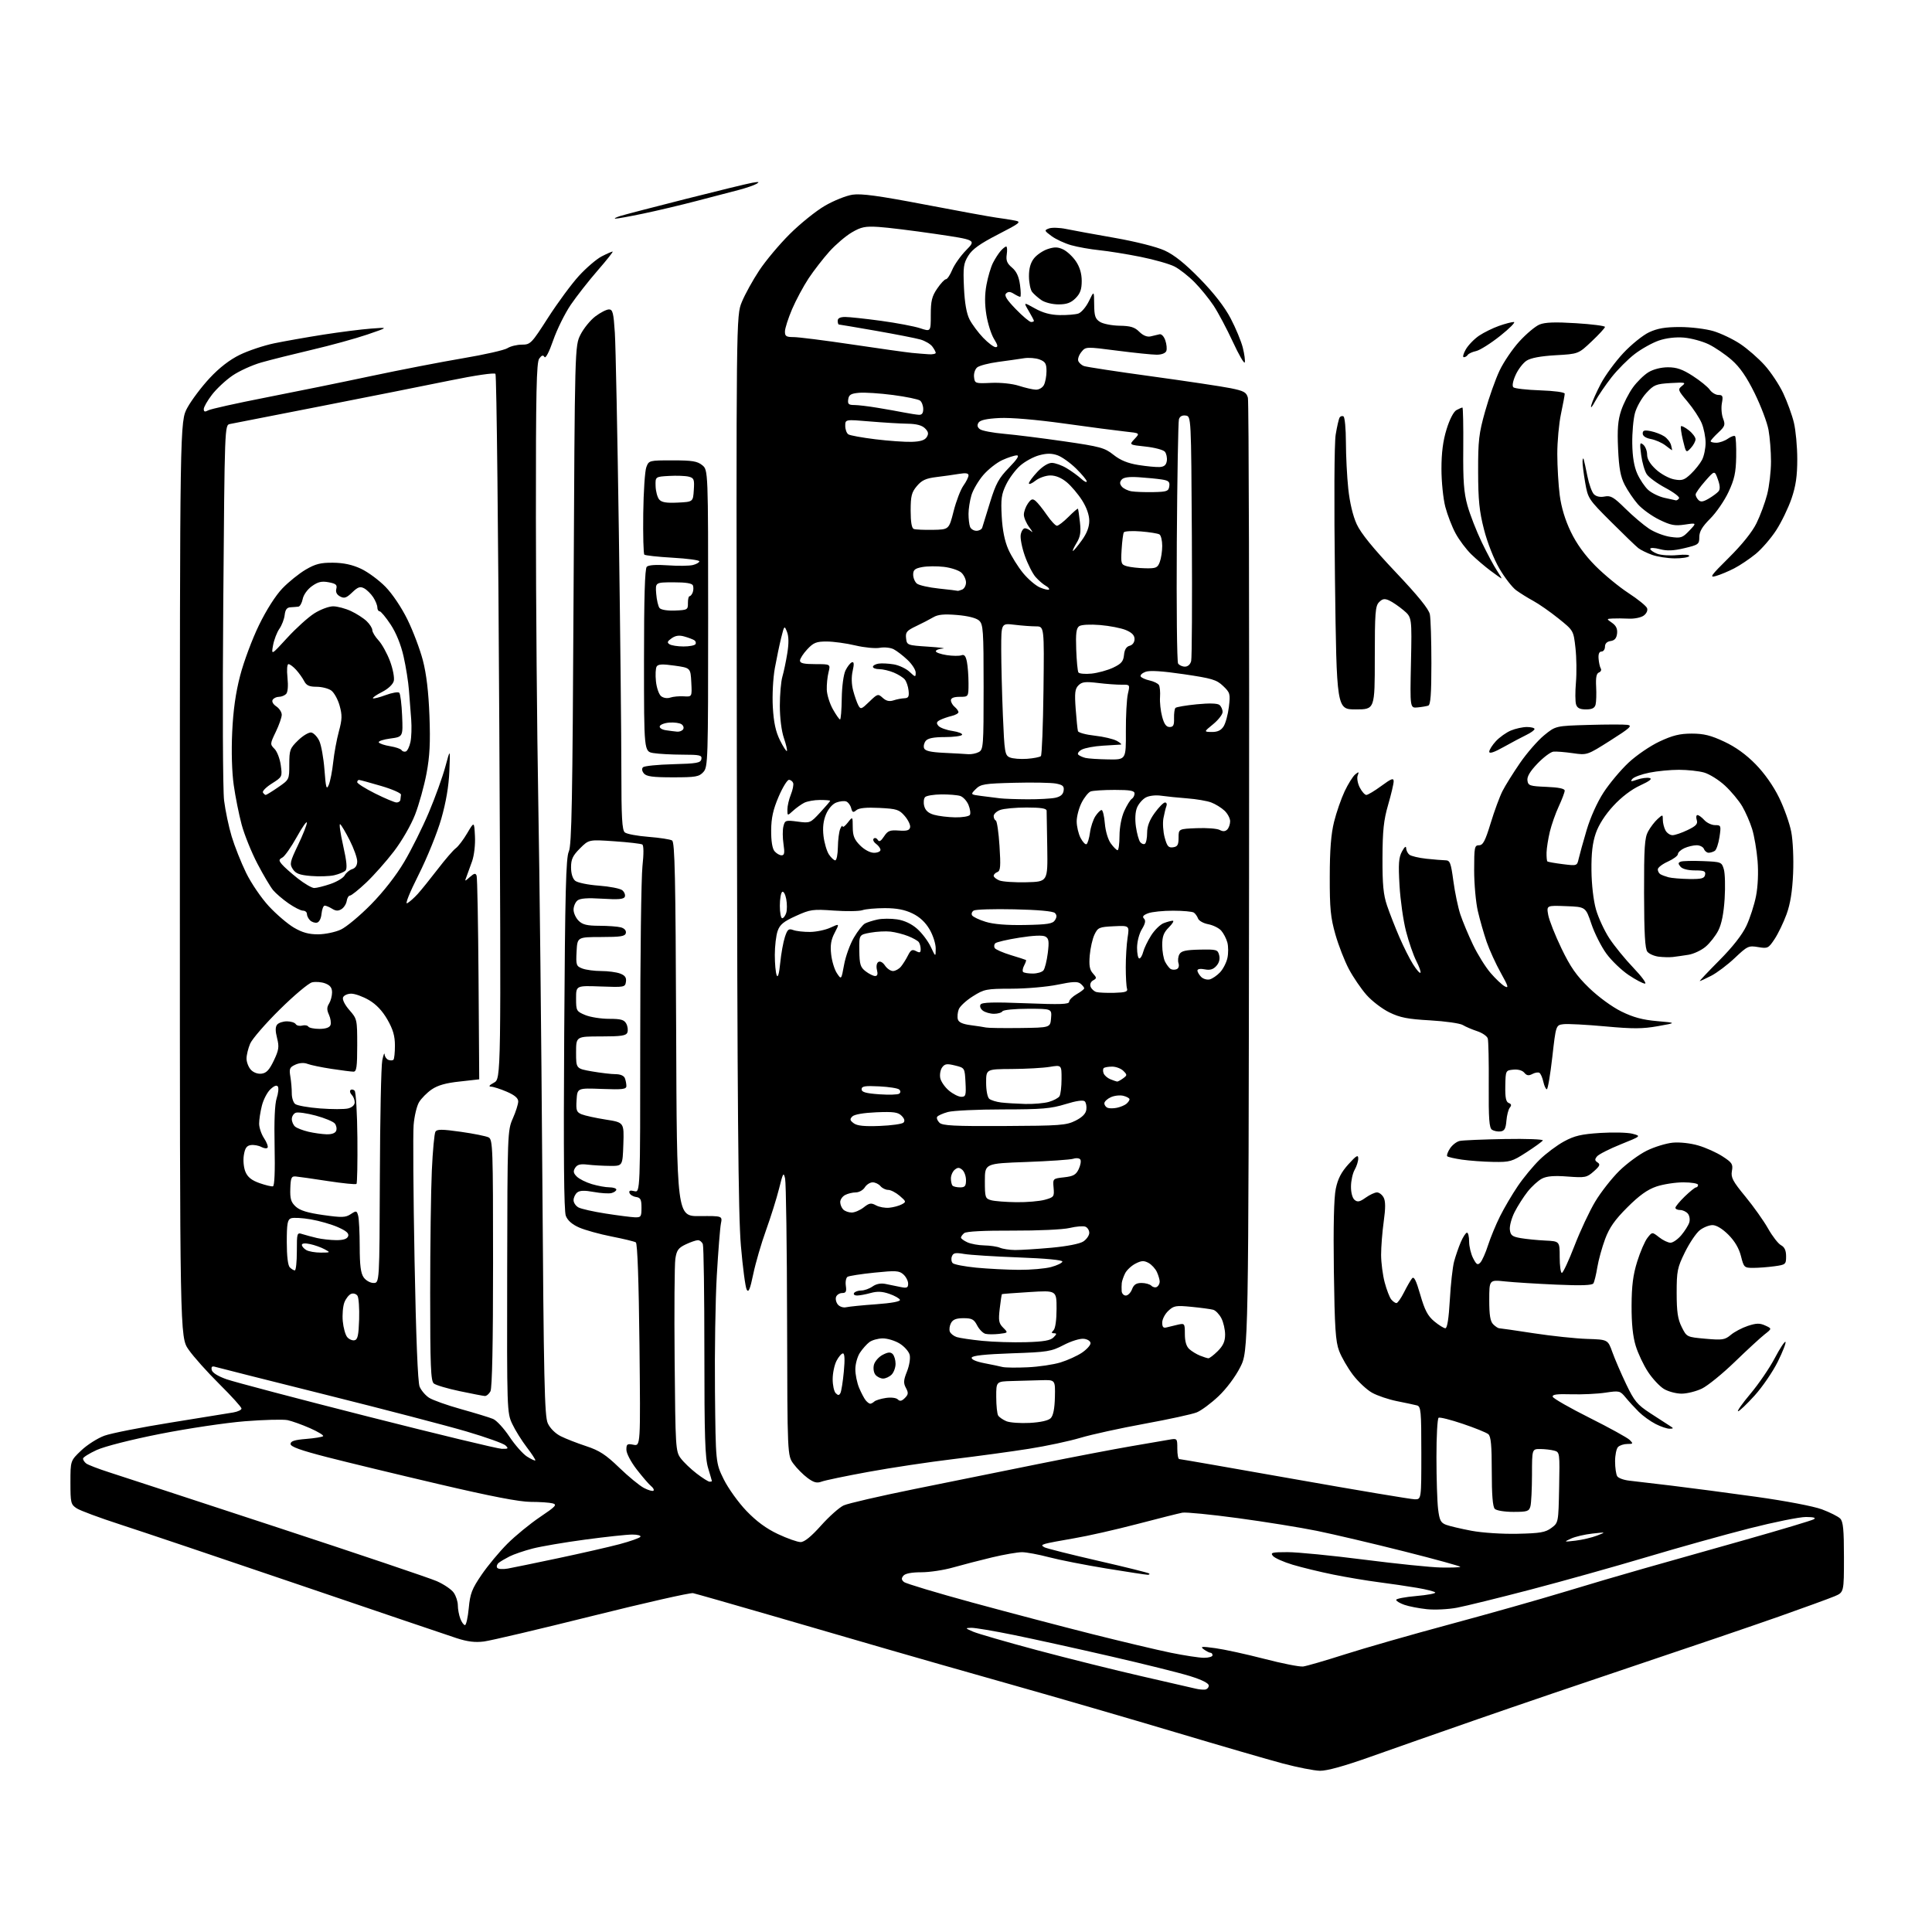 <?xml version="1.0" encoding="UTF-8" standalone="no"?>
<svg 
  version="1.1" 
  xmlns="http://www.w3.org/2000/svg" 
  xmlns:xlink="http://www.w3.org/1999/xlink" 
  xmlns:svg="http://www.w3.org/2000/svg"
  xmlns:rdf="http://www.w3.org/1999/02/22-rdf-syntax-ns#"
  xmlns:cc="http://creativecommons.org/ns#"
  xmlns:dc="http://purl.org/dc/elements/1.1/"
  viewBox="0 0 768 768"
  width="768"
  height="768"
>
<style>svg {background-color: white; }</style>"
<path stroke="none" fill="black" fill-rule="evenodd" d="M524.69,703.91C522.39,703.86 515.77,702.56 510.00,701.03C504.23,699.50 484.88,693.87 467.00,688.53C449.12,683.19 419.65,674.62 401.50,669.50C383.35,664.37 361.30,658.08 352.50,655.51C343.70,652.95 323.23,647.00 307.00,642.29C290.77,637.58 276.60,633.54 275.50,633.30C274.40,633.07 256.34,637.16 235.37,642.39C214.41,647.62 195.06,652.18 192.37,652.52C188.86,652.97 185.83,652.60 181.50,651.19C178.20,650.11 150.07,640.58 119.00,630.00C87.92,619.42 55.86,608.62 47.73,605.99C39.61,603.36 31.85,600.48 30.48,599.58C28.16,598.06 28.00,597.41 28.00,589.31C28.00,580.66 28.00,580.66 32.29,576.58C34.64,574.34 38.80,571.70 41.51,570.71C44.23,569.73 56.14,567.38 67.98,565.48C79.81,563.59 90.96,561.78 92.75,561.47C94.54,561.16 96.00,560.46 96.00,559.92C96.00,559.37 92.05,555.00 87.22,550.21C82.39,545.42 76.87,539.25 74.97,536.50C71.50,531.50 71.50,531.50 71.50,349.50C71.50,167.50 71.50,167.50 74.50,162.04C76.15,159.04 80.13,153.75 83.35,150.30C87.21,146.16 91.30,143.00 95.35,141.03C98.73,139.38 104.88,137.33 109.00,136.47C113.12,135.62 121.90,134.07 128.50,133.03C135.10,132.00 143.65,130.91 147.50,130.62C154.50,130.08 154.50,130.08 146.00,132.99C141.32,134.58 131.43,137.31 124.00,139.04C116.58,140.78 107.52,143.05 103.87,144.09C100.22,145.13 95.05,147.49 92.37,149.33C89.69,151.17 86.04,154.58 84.25,156.92C82.46,159.25 81.00,161.81 81.00,162.61C81.00,163.71 81.45,163.83 82.81,163.10C83.81,162.57 94.05,160.29 105.56,158.04C117.08,155.79 135.95,151.95 147.50,149.49C159.05,147.04 175.47,143.86 184.00,142.42C192.53,140.99 200.50,139.18 201.71,138.41C202.93,137.63 205.52,137.00 207.46,137.00C210.86,137.00 211.26,136.59 217.89,126.25C221.69,120.34 227.20,112.87 230.14,109.65C233.09,106.43 237.17,102.94 239.21,101.90C241.25,100.85 243.19,100.00 243.53,100.00C243.86,100.00 241.21,103.35 237.64,107.45C234.07,111.55 229.22,117.73 226.87,121.18C224.53,124.64 221.39,130.99 219.90,135.29C218.28,139.97 216.89,142.63 216.44,141.91C215.90,141.03 215.33,141.20 214.35,142.54C213.25,144.04 213.00,155.87 213.03,205.94C213.04,239.80 213.47,290.45 213.97,318.50C214.48,346.55 215.20,412.92 215.57,466.00C216.15,549.19 216.45,562.96 217.76,565.80C218.65,567.74 220.76,569.85 222.89,570.91C224.87,571.91 229.43,573.69 233.00,574.86C238.26,576.59 240.78,578.23 246.16,583.42C249.82,586.96 254.24,590.59 256.00,591.50C257.75,592.41 259.45,592.88 259.77,592.56C260.09,592.24 259.66,591.42 258.81,590.74C257.96,590.06 255.41,587.10 253.13,584.16C250.78,581.12 249.00,577.73 249.00,576.29C249.00,574.04 249.32,573.81 251.81,574.31C254.62,574.87 254.62,574.87 254.20,534.69C253.92,509.13 253.40,494.27 252.75,493.86C252.20,493.51 247.86,492.46 243.12,491.53C238.38,490.60 232.59,488.99 230.25,487.97C227.43,486.74 225.63,485.16 224.92,483.30C224.17,481.36 223.98,459.13 224.28,411.00C224.63,354.40 224.97,340.94 226.11,338.50C227.26,336.02 227.59,318.23 228.00,236.50C228.50,137.50 228.50,137.50 230.77,133.00C232.02,130.53 234.68,127.26 236.68,125.75C238.68,124.24 241.11,123.00 242.07,123.00C243.56,123.00 243.90,124.34 244.41,132.25C244.74,137.34 245.46,173.22 246.01,212.00C246.56,250.78 247.00,293.13 247.00,306.13C247.00,324.99 247.28,329.99 248.38,330.90C249.14,331.53 253.38,332.32 257.80,332.66C262.22,333.01 266.44,333.65 267.17,334.11C268.25,334.77 268.55,348.73 268.78,409.21C269.05,483.50 269.05,483.50 278.11,483.42C287.18,483.34 287.18,483.34 286.57,486.42C286.23,488.11 285.50,497.38 284.94,507.00C284.38,516.62 284.05,537.34 284.21,553.02C284.50,581.55 284.50,581.55 287.69,588.03C289.45,591.60 293.50,597.24 296.69,600.58C300.68,604.74 304.61,607.64 309.25,609.82C312.97,611.57 317.02,613.00 318.25,613.00C319.76,613.00 322.44,610.83 326.38,606.42C329.62,602.80 333.67,599.20 335.38,598.42C337.10,597.63 349.75,594.71 363.50,591.92C377.25,589.13 399.52,584.62 413.00,581.91C426.48,579.19 442.90,576.05 449.50,574.92C456.10,573.79 462.96,572.61 464.75,572.30C467.98,571.74 468.00,571.76 468.00,575.87C468.00,578.14 468.34,580.00 468.75,580.00C469.16,580.00 489.84,583.60 514.69,588.00C539.54,592.40 561.03,596.00 562.44,596.00C565.00,596.00 565.00,596.00 565.00,577.57C565.00,560.86 564.84,559.09 563.25,558.67C562.29,558.42 558.74,557.66 555.37,556.99C552.00,556.32 547.51,554.81 545.40,553.62C543.29,552.44 539.87,549.23 537.79,546.49C535.72,543.74 533.25,539.48 532.32,537.00C530.90,533.27 530.55,527.85 530.23,505.25C529.99,487.43 530.25,476.12 530.99,472.57C531.81,468.59 533.17,465.96 536.02,462.81C539.15,459.35 539.92,458.89 539.92,460.50C539.93,461.60 539.29,463.62 538.50,465.00C537.71,466.38 537.05,469.36 537.04,471.63C537.01,474.07 537.60,476.25 538.46,476.97C539.64,477.95 540.51,477.77 542.87,476.09C544.49,474.94 546.51,474.00 547.37,474.00C548.23,474.00 549.42,474.91 550.01,476.03C550.79,477.47 550.80,480.23 550.05,485.60C549.47,489.75 549.01,495.70 549.01,498.82C549.02,501.95 549.66,506.89 550.44,509.81C551.21,512.72 552.39,515.76 553.05,516.56C553.71,517.35 554.63,518.00 555.10,518.00C555.57,518.00 556.92,516.09 558.10,513.75C559.28,511.41 560.71,508.91 561.29,508.20C562.07,507.22 562.91,508.88 564.59,514.70C566.35,520.81 567.55,523.10 570.13,525.25C571.94,526.76 573.94,528.00 574.56,528.00C575.30,528.00 575.91,524.10 576.33,516.75C576.67,510.56 577.44,503.70 578.02,501.50C578.61,499.30 579.81,495.81 580.69,493.75C581.58,491.69 582.69,490.00 583.15,490.00C583.62,490.00 584.00,491.60 584.00,493.55C584.00,495.50 584.72,498.48 585.59,500.17C586.92,502.75 587.39,503.02 588.47,501.87C589.18,501.12 590.56,498.02 591.52,495.00C592.49,491.98 594.63,486.80 596.28,483.50C597.92,480.20 601.10,474.80 603.34,471.50C605.57,468.20 609.48,463.48 612.02,461.00C614.56,458.52 618.93,455.25 621.74,453.73C625.90,451.47 628.59,450.85 636.18,450.36C641.30,450.04 647.06,450.18 648.96,450.69C652.42,451.61 652.42,451.61 644.25,454.90C639.76,456.71 635.53,458.86 634.86,459.67C633.87,460.86 633.92,461.34 635.06,462.09C636.24,462.86 635.96,463.52 633.54,465.65C630.76,468.10 630.15,468.22 623.12,467.69C617.73,467.28 614.90,467.52 612.93,468.53C611.44,469.31 608.88,471.64 607.24,473.72C605.60,475.80 603.28,479.45 602.07,481.83C600.87,484.21 600.02,487.35 600.19,488.81C600.45,491.06 601.13,491.59 604.50,492.17C606.70,492.55 611.09,492.99 614.25,493.14C620.00,493.42 620.00,493.42 620.00,499.71C620.00,503.17 620.39,506.00 620.86,506.00C621.33,506.00 623.59,501.16 625.87,495.25C628.15,489.34 631.85,481.43 634.11,477.67C636.36,473.91 640.67,468.42 643.67,465.46C646.68,462.50 651.62,458.87 654.65,457.39C657.67,455.90 662.30,454.49 664.93,454.23C667.71,453.97 671.97,454.43 675.10,455.35C678.07,456.21 682.41,458.17 684.75,459.69C688.55,462.15 688.95,462.78 688.46,465.48C688.00,468.06 688.77,469.53 693.82,475.66C697.06,479.60 701.12,485.32 702.84,488.37C704.56,491.42 706.87,494.40 707.98,494.99C709.39,495.74 710.00,497.08 710.00,499.40C710.00,502.60 709.82,502.75 705.36,503.36C702.81,503.71 699.04,504.00 696.98,504.00C693.36,504.00 693.20,503.85 692.06,499.32C691.28,496.23 689.58,493.35 687.06,490.82C684.68,488.45 682.30,487.00 680.75,487.00C679.39,487.00 677.10,487.92 675.68,489.04C674.25,490.16 671.61,494.09 669.79,497.77C666.77,503.92 666.50,505.23 666.50,513.98C666.51,521.49 666.93,524.35 668.50,527.50C670.50,531.50 670.50,531.50 677.96,532.17C684.71,532.77 685.66,532.62 688.02,530.64C689.45,529.43 692.51,527.82 694.81,527.06C698.18,525.95 699.53,525.92 701.70,526.91C704.40,528.14 704.40,528.14 701.45,530.45C699.83,531.72 694.50,536.63 689.61,541.36C684.73,546.09 678.85,550.86 676.55,551.98C674.25,553.09 670.60,554.00 668.43,554.00C666.27,553.99 663.12,553.15 661.42,552.12C659.73,551.09 656.90,548.06 655.14,545.39C653.37,542.72 651.16,538.06 650.23,535.02C649.07,531.26 648.55,526.15 648.58,519.00C648.61,511.11 649.17,506.76 650.81,501.50C652.01,497.65 653.84,493.41 654.88,492.08C656.76,489.67 656.76,489.67 659.52,491.83C661.03,493.02 663.07,494.00 664.05,494.00C665.02,494.00 666.96,492.65 668.34,491.01C669.73,489.36 671.16,487.09 671.51,485.96C671.87,484.83 671.62,483.25 670.96,482.45C670.30,481.65 668.91,481.00 667.88,481.00C666.84,481.00 666.00,480.60 666.00,480.11C666.00,479.63 667.67,477.60 669.72,475.61C671.77,473.63 673.79,472.00 674.22,472.00C674.65,472.00 675.00,471.55 675.00,471.00C675.00,470.45 672.39,470.00 669.18,470.00C665.98,470.00 661.14,470.75 658.43,471.67C654.89,472.87 651.65,475.19 646.91,479.92C641.92,484.90 639.77,487.96 638.07,492.50C636.84,495.80 635.44,500.87 634.96,503.76C634.49,506.66 633.79,509.54 633.40,510.16C632.91,510.95 628.59,511.10 618.60,510.66C610.85,510.32 601.69,509.75 598.25,509.38C592.00,508.72 592.00,508.72 592.00,516.79C592.00,522.79 592.40,525.26 593.57,526.43C594.44,527.29 595.50,528.00 595.93,528.00C596.36,528.00 602.54,528.89 609.66,529.99C616.79,531.08 626.34,532.09 630.88,532.24C639.15,532.50 639.15,532.50 640.94,537.50C641.93,540.25 644.39,545.97 646.42,550.21C649.66,556.97 650.82,558.37 655.92,561.71C659.11,563.79 662.57,566.04 663.61,566.69C665.37,567.80 665.38,567.89 663.71,567.94C662.73,567.97 660.22,567.13 658.15,566.07C656.07,565.01 653.05,562.83 651.44,561.23C649.82,559.62 647.47,557.06 646.21,555.52C644.00,552.84 643.71,552.77 638.21,553.60C635.07,554.08 628.98,554.37 624.67,554.25C618.83,554.08 616.94,554.33 617.25,555.26C617.48,555.93 624.09,559.71 631.94,563.64C639.80,567.58 646.95,571.52 647.83,572.40C649.30,573.87 649.22,574.00 646.91,574.00C645.53,574.00 643.86,574.54 643.20,575.20C642.54,575.86 642.01,578.45 642.02,580.95C642.02,583.45 642.41,586.10 642.87,586.83C643.33,587.56 645.46,588.34 647.61,588.58C649.75,588.81 657.35,589.70 664.50,590.57C671.65,591.43 686.73,593.42 698.02,594.99C709.89,596.65 720.95,598.76 724.27,600.00C727.42,601.18 730.68,602.82 731.50,603.64C732.69,604.83 733.00,608.03 733.00,619.06C733.00,632.97 733.00,632.97 729.25,634.55C727.19,635.42 717.17,639.07 707.00,642.66C696.83,646.24 671.85,654.75 651.50,661.57C631.15,668.39 602.35,678.20 587.50,683.37C572.65,688.53 553.39,695.29 544.69,698.38C534.38,702.05 527.43,703.97 524.69,703.91zM479.00,671.63C479.82,671.54 480.50,670.82 480.50,670.03C480.50,669.11 477.80,667.75 473.00,666.26C468.88,664.98 454.70,661.45 441.50,658.42C428.30,655.38 411.02,651.57 403.09,649.95C395.17,648.33 387.52,647.04 386.09,647.08C383.59,647.16 383.62,647.22 386.79,648.60C388.60,649.39 400.08,652.71 412.29,655.98C424.51,659.24 443.27,663.92 454.00,666.37C464.73,668.82 474.40,671.04 475.50,671.31C476.60,671.57 478.18,671.72 479.00,671.63zM518.00,662.46C519.38,662.29 526.80,660.13 534.50,657.67C542.20,655.20 561.10,649.78 576.50,645.64C591.90,641.49 612.15,635.76 621.50,632.91C630.85,630.06 645.25,625.82 653.50,623.49C661.75,621.16 679.98,616.01 694.00,612.04C708.02,608.07 720.17,604.42 721.00,603.94C722.02,603.34 721.03,603.05 717.91,603.03C715.39,603.01 705.27,605.05 695.41,607.56C685.56,610.07 667.15,615.21 654.50,618.99C641.85,622.76 621.15,628.56 608.50,631.87C595.85,635.18 582.67,638.42 579.21,639.08C575.75,639.74 570.35,640.01 567.21,639.68C564.07,639.35 560.04,638.57 558.25,637.94C556.46,637.32 555.00,636.43 555.00,635.97C555.00,635.51 558.59,634.82 562.98,634.44C567.37,634.06 570.76,633.43 570.53,633.04C570.29,632.65 567.03,631.82 563.29,631.19C559.56,630.55 552.67,629.54 548.00,628.94C543.33,628.34 535.23,626.98 530.00,625.92C524.77,624.86 517.52,623.10 513.88,622.01C510.24,620.92 506.70,619.34 506.01,618.51C504.91,617.19 505.63,617.00 511.85,617.00C515.75,617.00 529.42,618.34 542.22,619.98C555.03,621.62 568.78,623.03 572.79,623.11C576.80,623.19 580.26,623.07 580.49,622.85C580.71,622.62 570.68,619.86 558.20,616.71C545.71,613.56 530.10,609.89 523.50,608.54C516.90,607.20 502.73,604.91 492.02,603.47C481.30,602.02 471.40,601.05 470.02,601.31C468.63,601.57 460.52,603.61 452.00,605.84C443.48,608.07 432.23,610.62 427.00,611.49C421.77,612.37 416.64,613.35 415.59,613.66C414.01,614.14 413.93,614.38 415.14,615.06C415.94,615.51 425.54,617.92 436.46,620.43C447.38,622.93 456.54,625.21 456.82,625.49C457.10,625.77 456.83,626.00 456.21,626.00C455.59,626.00 448.21,624.87 439.79,623.50C431.38,622.12 421.12,620.11 417.00,619.02C412.88,617.93 408.05,617.03 406.29,617.02C404.52,617.01 399.12,617.95 394.29,619.10C389.45,620.26 382.51,622.06 378.84,623.10C375.18,624.15 369.50,625.00 366.22,625.00C362.39,625.00 359.84,625.49 359.11,626.37C358.25,627.40 358.31,628.01 359.35,628.87C360.10,629.50 372.35,633.18 386.57,637.06C400.78,640.93 422.11,646.54 433.96,649.53C445.81,652.51 459.94,655.87 465.36,656.98C470.78,658.09 476.75,659.00 478.61,659.00C480.47,659.00 482.00,658.55 482.00,658.00C482.00,657.45 481.64,657.00 481.19,657.00C480.75,657.00 479.55,656.39 478.54,655.65C476.96,654.49 477.61,654.42 483.10,655.17C486.62,655.65 495.35,657.55 502.50,659.40C509.65,661.26 516.62,662.63 518.00,662.46zM184.83,646.00C185.31,646.00 185.99,642.97 186.34,639.26C186.88,633.46 187.59,631.63 191.45,625.97C193.91,622.37 198.53,616.82 201.71,613.64C204.90,610.46 210.73,605.69 214.68,603.03C220.89,598.86 221.57,598.12 219.68,597.61C218.48,597.29 214.57,597.02 211.00,597.02C206.50,597.01 195.28,594.85 174.50,589.98C158.00,586.12 137.97,581.28 130.00,579.23C119.44,576.51 115.50,575.09 115.50,574.00C115.50,572.88 117.07,572.37 121.67,572.00C125.06,571.73 128.11,571.23 128.44,570.90C128.77,570.56 126.44,569.15 123.27,567.74C120.10,566.34 116.07,564.90 114.33,564.53C112.58,564.17 104.93,564.37 97.33,564.97C89.72,565.58 74.58,567.84 63.69,569.99C52.19,572.26 41.59,574.96 38.44,576.40C35.45,577.77 33.00,579.31 33.00,579.82C33.00,580.34 33.56,581.20 34.25,581.74C34.94,582.29 39.10,583.89 43.50,585.30C47.90,586.71 77.83,596.51 110.00,607.08C142.18,617.65 170.80,627.30 173.61,628.53C176.42,629.76 179.46,631.82 180.36,633.11C181.26,634.39 182.00,636.67 182.00,638.16C182.00,639.65 182.44,642.02 182.98,643.43C183.51,644.85 184.35,646.00 184.83,646.00zM201.86,623.53C203.86,623.17 212.93,621.30 222.00,619.38C231.07,617.46 241.99,614.97 246.26,613.84C250.53,612.70 254.27,611.38 254.57,610.89C254.87,610.40 253.40,610.00 251.31,610.01C249.21,610.01 240.82,610.91 232.65,612.01C224.48,613.10 215.05,614.71 211.69,615.58C208.34,616.45 204.22,617.86 202.54,618.71C200.87,619.56 198.94,620.69 198.26,621.24C197.58,621.78 197.29,622.67 197.63,623.20C197.97,623.75 199.82,623.89 201.86,623.53zM626.30,612.43C628.93,612.12 632.76,611.22 634.80,610.44C638.50,609.01 638.50,609.01 633.00,609.62C629.98,609.95 626.15,610.85 624.50,611.61C621.56,612.97 621.59,612.98 626.30,612.43zM603.20,609.70C612.27,609.51 614.32,609.15 616.70,607.38C619.50,605.29 619.50,605.29 619.78,591.27C620.05,577.42 620.03,577.24 617.78,576.64C616.52,576.30 614.04,576.02 612.25,576.01C609.00,576.00 609.00,576.00 608.99,586.25C608.98,591.89 608.70,597.51 608.37,598.75C607.83,600.78 607.15,601.00 601.58,601.00C598.11,601.00 594.87,600.47 594.20,599.80C593.38,598.98 593.00,594.23 593.00,584.92C593.00,574.51 592.67,570.97 591.62,570.10C590.86,569.47 586.30,567.62 581.49,566.00C576.68,564.37 572.35,563.28 571.87,563.58C571.39,563.88 571.00,570.95 571.01,579.31C571.01,587.66 571.31,596.90 571.66,599.83C572.20,604.31 572.70,605.31 574.81,606.12C576.19,606.64 580.73,607.71 584.91,608.50C589.22,609.31 597.12,609.83 603.20,609.70zM326.59,588.97C324.73,589.67 323.51,589.35 321.02,587.52C319.27,586.22 316.75,583.69 315.42,581.89C313.00,578.61 313.00,578.61 312.88,525.06C312.82,495.60 312.46,470.15 312.09,468.50C311.49,465.79 311.25,466.19 309.69,472.50C308.73,476.35 306.40,483.77 304.52,489.00C302.63,494.23 300.35,502.07 299.44,506.43C298.17,512.53 297.56,513.97 296.83,512.65C296.30,511.71 295.26,503.87 294.52,495.22C293.46,482.92 293.11,440.96 292.90,302.50C292.64,125.50 292.64,125.50 294.90,120.02C296.14,117.01 299.24,111.38 301.80,107.52C304.35,103.66 309.83,97.12 313.98,93.00C318.12,88.88 324.40,83.83 327.92,81.79C331.45,79.74 336.39,77.76 338.91,77.39C342.38,76.87 349.34,77.82 367.50,81.29C380.70,83.82 393.52,86.16 396.00,86.50C398.48,86.83 401.82,87.36 403.42,87.67C406.13,88.19 405.62,88.61 396.71,93.20C389.54,96.89 386.51,99.05 384.92,101.64C383.02,104.70 382.82,106.20 383.19,114.31C383.48,120.48 384.21,124.65 385.42,127.00C386.41,128.93 388.84,132.19 390.81,134.25C392.79,136.31 395.03,138.00 395.78,138.00C396.82,138.00 396.67,137.20 395.14,134.73C394.03,132.93 392.66,128.62 392.10,125.16C391.41,120.86 391.42,117.09 392.14,113.21C392.71,110.09 393.87,106.18 394.71,104.52C395.55,102.86 396.93,100.71 397.78,99.75C398.62,98.79 399.61,98.00 399.98,98.00C400.35,98.00 400.45,99.40 400.20,101.11C399.84,103.54 400.29,104.68 402.28,106.36C404.06,107.86 405.01,109.91 405.47,113.25C405.83,115.86 405.86,118.00 405.55,118.00C405.23,118.00 404.09,117.45 403.01,116.78C401.58,115.88 400.75,115.85 399.94,116.66C399.13,117.47 400.17,119.14 403.79,122.88C406.52,125.70 409.26,128.00 409.88,128.00C410.49,128.00 411.00,127.80 411.00,127.56C411.00,127.31 410.06,125.52 408.91,123.58C406.83,120.05 406.83,120.05 411.40,122.60C414.56,124.37 417.58,125.18 421.23,125.25C424.13,125.30 427.47,125.03 428.66,124.64C429.84,124.24 431.73,122.03 432.86,119.71C434.90,115.50 434.90,115.50 434.95,121.01C434.99,125.60 435.37,126.76 437.25,127.95C438.49,128.74 441.99,129.43 445.03,129.48C449.41,129.55 451.05,130.05 452.88,131.88C454.36,133.36 455.98,134.03 457.35,133.73C458.53,133.48 460.12,133.10 460.88,132.89C461.67,132.66 462.66,133.67 463.22,135.28C463.75,136.81 463.94,138.73 463.63,139.53C463.29,140.40 461.75,141.00 459.82,141.00C458.04,141.00 450.96,140.28 444.09,139.39C431.60,137.78 431.60,137.78 429.85,139.94C428.89,141.13 428.34,142.72 428.63,143.47C428.92,144.23 429.91,145.14 430.83,145.49C431.75,145.85 443.87,147.70 457.77,149.60C471.66,151.51 485.81,153.63 489.20,154.32C494.50,155.39 495.47,155.93 496.06,158.13C496.44,159.54 496.64,245.36 496.52,348.85C496.29,537.02 496.29,537.02 493.00,543.50C491.07,547.31 487.50,552.07 484.36,555.04C481.43,557.82 477.55,560.69 475.76,561.43C473.97,562.17 464.62,564.20 455.00,565.96C445.38,567.72 433.90,570.23 429.50,571.55C425.10,572.87 415.88,574.84 409.00,575.92C402.12,577.01 388.62,578.85 379.00,580.01C369.38,581.16 354.18,583.45 345.23,585.09C336.28,586.72 327.89,588.47 326.59,588.97zM282.08,589.00C282.58,589.00 283.00,588.89 282.99,588.75C282.98,588.61 282.31,586.29 281.49,583.59C280.27,579.58 280.00,571.10 280.00,537.42C280.00,514.73 279.73,495.45 279.39,494.58C279.06,493.71 278.17,493.00 277.43,493.00C276.68,493.00 274.49,493.75 272.57,494.67C269.64,496.07 268.97,497.00 268.46,500.42C268.13,502.66 268.00,520.78 268.18,540.68C268.49,575.56 268.57,576.96 270.59,579.68C271.74,581.23 274.59,583.96 276.92,585.75C279.25,587.54 281.57,589.00 282.08,589.00zM212.79,580.54C212.98,580.35 211.47,578.01 209.43,575.35C207.39,572.68 204.77,568.48 203.61,566.00C201.54,561.58 201.50,560.51 201.61,505.47C201.71,450.48 201.75,449.35 203.86,444.59C205.04,441.93 206.00,438.89 206.00,437.84C206.00,436.52 204.57,435.32 201.42,433.96C198.90,432.88 196.08,431.98 195.17,431.96C194.09,431.93 194.50,431.38 196.35,430.38C199.19,428.84 199.19,428.84 198.48,289.17C198.09,212.35 197.40,149.10 196.95,148.61C196.47,148.09 188.81,149.22 178.81,151.27C169.29,153.22 146.20,157.82 127.50,161.48C108.80,165.14 92.56,168.32 91.41,168.55C89.31,168.96 89.31,168.96 88.75,239.95C88.43,280.01 88.57,314.11 89.08,318.22C89.58,322.22 90.93,328.65 92.09,332.50C93.25,336.35 95.82,342.84 97.81,346.92C99.81,351.04 103.84,356.95 106.86,360.22C109.85,363.45 114.35,367.29 116.85,368.76C120.18,370.71 122.76,371.42 126.45,371.41C129.24,371.39 133.29,370.55 135.50,369.52C137.70,368.49 143.10,363.99 147.50,359.51C152.42,354.51 157.50,348.00 160.69,342.60C163.55,337.77 167.95,328.94 170.47,322.96C173.00,316.98 175.94,308.81 177.02,304.80C178.99,297.50 178.99,297.50 178.63,306.50C178.39,312.48 177.31,318.85 175.41,325.50C173.84,331.00 169.79,341.00 166.41,347.71C162.74,355.01 160.92,359.58 161.88,359.05C162.77,358.57 164.66,356.90 166.07,355.34C167.48,353.78 171.05,349.35 174.01,345.50C176.96,341.65 180.18,337.92 181.17,337.20C182.16,336.49 184.21,333.79 185.73,331.20C188.50,326.50 188.50,326.50 188.80,332.37C188.98,335.72 188.49,340.01 187.66,342.37C186.86,344.64 185.86,347.40 185.44,348.50C184.67,350.47 184.70,350.47 186.81,348.61C188.52,347.11 189.06,347.01 189.46,348.11C189.74,348.88 190.08,367.39 190.23,389.25C190.38,411.11 190.50,429.03 190.50,429.05C190.50,429.08 187.02,429.47 182.76,429.92C177.25,430.50 174.03,431.41 171.60,433.07C169.73,434.36 167.46,436.65 166.56,438.17C165.66,439.68 164.70,443.75 164.42,447.21C164.13,450.67 164.30,474.88 164.79,501.00C165.37,531.64 166.08,549.46 166.80,551.20C167.41,552.68 169.09,554.67 170.53,555.61C171.97,556.56 177.73,558.61 183.33,560.17C188.92,561.73 194.62,563.47 196.00,564.05C197.38,564.62 200.30,567.79 202.50,571.09C204.70,574.39 207.84,577.94 209.47,578.99C211.11,580.03 212.60,580.73 212.79,580.54zM199.46,575.93C202.04,575.99 202.24,575.82 200.96,574.59C200.16,573.81 193.20,571.32 185.50,569.05C177.80,566.78 152.60,560.20 129.50,554.43C106.40,548.65 86.67,543.68 85.66,543.37C84.29,542.95 83.90,543.26 84.16,544.56C84.37,545.65 86.57,547.04 90.00,548.26C93.03,549.33 118.22,555.98 146.00,563.03C173.78,570.09 197.83,575.89 199.46,575.93zM409.34,565.63C413.66,565.39 416.73,564.70 417.67,563.75C418.68,562.75 419.23,559.98 419.34,555.38C419.50,548.50 419.50,548.50 414.00,548.65C410.98,548.74 405.69,548.88 402.25,548.98C396.00,549.15 396.00,549.15 396.02,555.32C396.02,558.72 396.37,562.04 396.79,562.70C397.21,563.36 398.67,564.37 400.03,564.95C401.39,565.52 405.58,565.83 409.34,565.63zM690.91,561.00C690.40,561.00 692.64,557.84 695.88,553.98C699.12,550.12 703.44,543.79 705.48,539.91C707.52,536.03 709.44,533.11 709.75,533.42C710.06,533.73 708.70,537.25 706.72,541.25C704.75,545.24 700.59,551.32 697.48,554.76C694.37,558.19 691.42,561.00 690.91,561.00zM345.92,558.00C346.30,558.00 347.03,557.61 347.55,557.13C348.07,556.65 350.13,556.01 352.13,555.71C354.23,555.40 356.24,555.64 356.89,556.29C357.72,557.12 358.45,556.98 359.69,555.74C361.10,554.32 361.17,553.69 360.12,551.72C359.08,549.78 359.15,548.66 360.54,545.19C361.47,542.86 361.95,539.93 361.61,538.58C361.28,537.25 359.49,535.23 357.63,534.08C355.78,532.94 352.74,532.01 350.88,532.03C349.02,532.05 346.64,532.72 345.58,533.52C344.52,534.32 342.84,536.21 341.84,537.73C340.83,539.26 340.01,542.20 340.01,544.28C340.00,546.36 340.68,549.70 341.52,551.71C342.36,553.71 343.54,555.94 344.14,556.67C344.75,557.40 345.55,558.00 345.92,558.00zM192.71,554.93C192.05,554.89 187.54,554.02 182.69,553.00C177.84,551.98 173.23,550.61 172.44,549.95C171.24,548.95 171.00,543.05 171.00,514.13C171.01,495.08 171.30,473.12 171.66,465.31C172.01,457.51 172.66,450.56 173.09,449.86C173.71,448.85 175.69,448.85 183.18,449.91C188.31,450.63 193.29,451.64 194.25,452.14C195.88,453.01 196.00,456.42 196.00,502.10C196.00,533.99 195.64,551.81 194.96,553.07C194.40,554.13 193.38,554.97 192.71,554.93zM334.08,553.76C334.45,553.07 335.06,549.24 335.43,545.25C335.89,540.48 335.77,538.00 335.09,538.00C334.52,538.00 333.36,539.33 332.53,540.95C331.69,542.57 331.00,545.86 331.00,548.25C331.00,550.64 331.54,553.14 332.21,553.81C333.15,554.75 333.56,554.74 334.08,553.76zM351.05,548.00C350.06,548.00 348.69,547.33 348.01,546.51C347.31,545.66 347.05,543.95 347.40,542.53C347.75,541.16 349.31,539.38 350.87,538.57C353.00,537.46 353.99,537.39 354.85,538.25C355.48,538.88 356.00,540.63 356.00,542.13C356.00,543.63 355.29,545.56 354.43,546.43C353.56,547.29 352.04,548.00 351.05,548.00zM408.50,543.52C412.90,543.32 418.79,542.45 421.59,541.58C424.39,540.72 428.21,538.98 430.09,537.72C431.96,536.45 433.50,534.76 433.50,533.96C433.50,533.12 432.36,532.37 430.83,532.19C429.33,532.02 425.83,533.10 422.83,534.66C417.86,537.25 416.46,537.48 402.08,537.97C391.63,538.33 386.54,538.88 386.27,539.67C386.04,540.38 387.94,541.23 391.19,541.87C394.11,542.43 397.40,543.12 398.50,543.40C399.60,543.67 404.10,543.73 408.50,543.52zM480.33,539.94C480.78,539.97 482.47,538.68 484.08,537.08C486.23,534.92 487.00,533.20 487.00,530.53C487.00,528.53 486.33,525.60 485.51,524.02C484.69,522.44 483.23,520.92 482.26,520.65C481.29,520.38 477.42,519.86 473.66,519.49C467.43,518.88 466.60,519.02 464.41,521.09C463.08,522.33 462.00,524.43 462.00,525.74C462.00,527.53 462.44,528.02 463.75,527.66C464.71,527.40 466.74,526.91 468.25,526.57C470.92,525.98 471.00,526.08 471.00,530.33C471.00,533.23 471.59,535.23 472.77,536.29C473.74,537.17 475.66,538.34 477.02,538.88C478.38,539.43 479.87,539.90 480.33,539.94zM407.83,533.54C414.86,533.34 417.56,532.87 418.79,531.64C420.10,530.33 420.14,530.00 419.01,530.00C417.91,530.00 417.87,529.73 418.80,528.80C419.52,528.08 420.00,524.64 420.00,520.27C420.00,512.94 420.00,512.94 409.25,513.61C403.34,513.97 398.40,514.35 398.28,514.44C398.16,514.53 397.77,517.11 397.41,520.18C396.85,524.97 397.04,526.04 398.78,527.78C400.80,529.80 400.80,529.80 397.15,530.24C395.14,530.47 392.69,530.46 391.71,530.21C390.73,529.95 389.25,528.45 388.43,526.87C387.18,524.45 386.34,524.00 383.01,524.00C380.14,524.00 378.79,524.52 378.04,525.93C377.47,526.99 377.26,528.52 377.57,529.33C377.88,530.14 379.12,531.12 380.32,531.51C381.52,531.89 386.10,532.57 390.50,533.01C394.90,533.45 402.70,533.69 407.83,533.54zM140.91,532.78C142.18,532.54 142.55,530.87 142.76,524.49C142.90,520.10 142.60,515.87 142.11,515.10C141.61,514.33 140.48,513.99 139.59,514.33C138.70,514.67 137.49,516.20 136.90,517.72C136.31,519.25 136.02,522.62 136.26,525.22C136.50,527.81 137.29,530.64 138.01,531.51C138.73,532.38 140.03,532.95 140.91,532.78zM336.43,519.64C337.57,519.38 342.91,518.84 348.29,518.46C354.39,518.02 357.95,517.36 357.74,516.71C357.54,516.13 355.65,515.06 353.53,514.33C350.71,513.35 348.72,513.26 346.09,513.99C344.12,514.54 341.69,514.99 340.69,514.99C339.70,515.00 339.16,514.55 339.50,514.00C339.84,513.45 341.12,513.00 342.34,513.00C343.56,513.00 345.59,512.28 346.84,511.40C348.34,510.35 350.16,510.00 352.07,510.40C353.68,510.73 356.35,511.28 358.00,511.61C360.52,512.13 361.00,511.91 361.00,510.27C361.00,509.19 360.15,507.54 359.12,506.61C357.45,505.10 356.14,505.02 347.63,505.89C342.34,506.43 337.52,507.18 336.91,507.55C336.31,507.93 336.00,509.53 336.23,511.12C336.57,513.41 336.27,514.00 334.80,514.00C333.77,514.00 332.68,514.68 332.36,515.51C332.04,516.34 332.36,517.72 333.06,518.58C333.79,519.45 335.25,519.92 336.43,519.64zM447.52,515.00C448.36,515.00 449.48,513.88 450.00,512.50C450.70,510.65 451.68,510.00 453.78,510.00C455.33,510.00 457.10,510.50 457.71,511.11C458.32,511.72 459.31,511.92 459.91,511.55C460.51,511.18 461.00,510.25 461.00,509.49C461.00,508.72 460.50,507.00 459.89,505.66C459.28,504.32 457.77,502.68 456.53,502.01C454.71,501.04 453.71,501.10 451.35,502.32C449.74,503.15 447.90,504.88 447.25,506.16C446.61,507.45 446.01,509.18 445.92,510.00C445.83,510.82 445.82,512.29 445.88,513.25C445.95,514.21 446.69,515.00 447.52,515.00zM148.48,510.00C150.85,510.00 150.85,510.00 151.00,467.75C151.08,444.51 151.51,423.70 151.96,421.50C152.41,419.30 152.82,418.24 152.89,419.14C152.95,420.05 153.63,421.03 154.40,421.32C155.17,421.62 156.07,421.59 156.40,421.26C156.73,420.94 157.00,418.38 156.99,415.58C156.98,411.78 156.23,409.19 154.00,405.30C152.02,401.84 149.55,399.23 146.67,397.55C144.28,396.15 141.11,395.00 139.63,395.00C138.15,395.00 136.68,395.67 136.36,396.50C136.03,397.36 137.10,399.49 138.89,401.53C141.95,405.01 142.00,405.25 142.00,415.53C142.00,424.11 141.73,426.00 140.52,426.00C139.70,426.00 135.77,425.50 131.77,424.89C127.77,424.28 123.49,423.39 122.25,422.91C120.83,422.36 119.05,422.48 117.41,423.22C115.14,424.26 114.90,424.83 115.42,427.95C115.75,429.90 116.00,432.90 115.99,434.61C115.97,436.32 116.56,438.22 117.31,438.84C118.05,439.46 122.51,440.26 127.21,440.62C131.91,440.98 136.94,440.98 138.38,440.62C139.98,440.22 141.00,439.27 141.00,438.18C141.00,437.20 140.47,435.87 139.82,435.22C139.17,434.57 138.95,433.72 139.33,433.33C139.72,432.95 140.46,433.06 140.97,433.57C141.49,434.09 141.98,442.52 142.07,452.31C142.16,462.09 142.00,470.34 141.71,470.63C141.42,470.92 136.30,470.40 130.34,469.49C124.38,468.57 118.61,467.75 117.53,467.66C115.83,467.52 115.54,468.19 115.40,472.50C115.27,476.56 115.67,477.89 117.55,479.63C119.22,481.18 122.24,482.11 128.44,482.99C135.92,484.05 137.34,484.01 139.41,482.65C141.65,481.18 141.82,481.22 142.38,483.30C142.71,484.51 142.98,490.01 142.99,495.53C143.00,502.97 143.40,506.13 144.56,507.78C145.42,509.01 147.17,510.00 148.48,510.00zM117.20,505.00C117.64,505.00 118.00,501.59 118.00,497.43C118.00,490.04 118.05,489.88 120.25,490.59C121.49,490.98 124.08,491.68 126.00,492.13C127.92,492.58 131.36,492.96 133.64,492.98C136.49,492.99 137.97,492.51 138.38,491.44C138.82,490.30 137.73,489.33 134.33,487.82C131.78,486.69 126.91,485.29 123.51,484.71C120.12,484.13 116.59,483.94 115.67,484.30C114.28,484.83 114.00,486.43 114.00,493.77C114.00,499.30 114.45,503.05 115.20,503.80C115.86,504.46 116.76,505.00 117.20,505.00zM405.00,504.78C409.68,504.81 415.45,504.31 417.82,503.67C420.20,503.03 422.23,502.05 422.32,501.50C422.43,500.88 415.77,500.25 405.00,499.85C395.38,499.49 385.60,498.87 383.27,498.47C379.78,497.87 378.92,498.04 378.39,499.44C378.03,500.37 378.18,501.58 378.72,502.12C379.26,502.66 383.49,503.47 388.10,503.92C392.72,504.36 400.32,504.75 405.00,504.78zM127.50,497.93C131.42,497.92 131.45,497.89 129.00,496.58C127.62,495.84 125.04,494.92 123.25,494.54C121.24,494.11 120.00,494.23 120.00,494.87C120.00,495.44 120.79,496.36 121.75,496.92C122.71,497.48 125.30,497.93 127.50,497.93zM403.50,496.90C405.70,496.92 412.17,496.51 417.88,496.00C424.14,495.43 429.20,494.44 430.63,493.51C431.93,492.65 433.00,491.11 433.00,490.08C433.00,489.06 432.30,487.94 431.44,487.62C430.58,487.29 427.77,487.52 425.19,488.14C422.56,488.77 412.62,489.23 402.54,489.19C391.17,489.14 384.10,489.50 383.29,490.18C382.58,490.76 382.00,491.57 382.00,491.96C382.00,492.36 383.15,493.20 384.55,493.84C385.95,494.48 388.99,495.03 391.30,495.07C393.61,495.11 396.40,495.53 397.50,496.00C398.60,496.47 401.30,496.88 403.50,496.90zM252.25,483.89C254.80,483.99 255.00,483.72 255.00,480.07C255.00,476.80 254.63,476.09 252.83,475.82C251.63,475.64 250.46,474.92 250.23,474.21C249.93,473.29 250.50,473.09 252.15,473.50C254.50,474.09 254.50,474.09 254.50,413.30C254.50,379.86 254.90,348.85 255.38,344.39C255.93,339.39 255.90,336.06 255.32,335.70C254.81,335.38 249.81,334.80 244.23,334.42C234.08,333.72 234.08,333.72 230.54,337.26C227.67,340.13 227.00,341.56 227.00,344.78C227.00,347.25 227.62,349.27 228.65,350.12C229.56,350.88 233.78,351.75 238.07,352.06C242.35,352.38 246.53,353.20 247.37,353.89C248.20,354.58 248.65,355.74 248.38,356.46C247.99,357.46 245.86,357.65 239.46,357.25C233.48,356.87 230.60,357.09 229.52,357.98C228.68,358.68 228.00,360.31 228.00,361.62C228.00,362.93 228.90,364.90 230.00,366.00C231.57,367.57 233.35,368.00 238.25,368.01C241.69,368.02 245.53,368.30 246.80,368.64C248.20,369.02 248.98,369.89 248.79,370.86C248.53,372.20 246.89,372.47 238.99,372.48C229.50,372.50 229.50,372.50 229.20,378.26C228.92,383.66 229.06,384.07 231.52,385.01C232.95,385.55 236.32,386.00 239.00,386.00C241.68,386.00 245.06,386.45 246.50,387.00C248.45,387.74 249.06,388.59 248.82,390.25C248.51,392.44 248.22,392.49 238.75,392.14C229.00,391.78 229.00,391.78 229.00,396.88C229.00,401.79 229.13,402.03 232.62,403.49C234.61,404.32 238.87,405.00 242.09,405.00C246.83,405.00 248.12,405.36 248.96,406.93C249.53,407.99 249.72,409.56 249.39,410.43C248.90,411.71 246.97,412.00 238.89,412.00C229.00,412.00 229.00,412.00 229.00,418.40C229.00,424.79 229.00,424.79 235.33,425.90C238.81,426.50 243.04,427.00 244.72,427.00C246.59,427.00 248.02,427.62 248.39,428.58C248.73,429.45 249.00,430.85 249.00,431.70C249.00,433.00 247.51,433.18 239.25,432.87C229.50,432.50 229.50,432.50 229.20,437.25C228.93,441.41 229.18,442.11 231.20,442.95C232.46,443.47 236.78,444.42 240.79,445.05C248.08,446.19 248.08,446.19 247.79,454.85C247.50,463.50 247.50,463.50 242.50,463.46C239.75,463.44 235.76,463.22 233.62,462.96C230.69,462.61 229.48,462.92 228.64,464.23C227.78,465.58 227.92,466.35 229.27,467.69C230.22,468.65 232.91,470.00 235.25,470.70C237.59,471.40 240.74,471.98 242.25,471.98C243.76,471.99 245.00,472.40 245.00,472.88C245.00,473.37 244.14,473.99 243.10,474.26C242.05,474.54 238.87,474.34 236.02,473.82C232.29,473.14 230.45,473.21 229.42,474.06C228.64,474.71 228.00,476.07 228.00,477.09C228.00,478.10 228.88,479.40 229.96,479.98C231.04,480.56 235.88,481.65 240.71,482.40C245.55,483.16 250.74,483.82 252.25,483.89zM338.57,482.00C339.76,482.00 341.90,481.08 343.34,479.95C345.56,478.20 346.28,478.08 348.22,479.14C349.47,479.83 351.85,480.26 353.50,480.09C355.15,479.93 357.37,479.33 358.44,478.76C360.30,477.77 360.26,477.62 357.64,475.36C356.12,474.06 354.07,473.00 353.07,473.00C352.06,473.00 350.68,472.32 350.00,471.50C349.32,470.68 347.91,470.00 346.89,470.00C345.86,470.00 344.45,470.90 343.77,472.00C343.08,473.10 341.47,474.00 340.19,474.00C338.91,474.00 337.00,474.47 335.93,475.04C334.87,475.60 334.00,476.86 334.00,477.84C334.00,478.81 334.54,480.14 335.20,480.80C335.86,481.46 337.37,482.00 338.57,482.00zM404.00,477.89C408.12,477.95 413.22,477.51 415.32,476.93C418.96,475.92 419.13,475.69 418.82,472.18C418.50,468.50 418.50,468.50 422.99,468.00C426.67,467.59 427.72,467.00 428.80,464.75C429.52,463.23 429.82,461.53 429.47,460.96C429.12,460.38 427.87,460.23 426.67,460.62C425.47,461.00 417.07,461.58 408.00,461.91C391.50,462.50 391.50,462.50 391.50,469.45C391.50,476.02 391.64,476.45 394.00,477.11C395.38,477.49 399.88,477.84 404.00,477.89zM108.50,471.58C109.13,471.41 109.37,465.57 109.16,455.70C108.94,445.61 109.23,438.84 109.98,436.56C110.62,434.62 110.84,432.55 110.47,431.94C110.02,431.23 109.00,431.59 107.49,433.01C106.23,434.19 104.70,437.13 104.10,439.53C103.49,441.92 103.00,445.15 103.01,446.69C103.01,448.24 103.88,450.82 104.95,452.44C106.01,454.05 106.66,455.74 106.38,456.19C106.11,456.64 104.98,456.53 103.89,455.94C102.79,455.35 100.91,455.02 99.71,455.19C98.05,455.42 97.38,456.39 96.93,459.19C96.59,461.29 96.87,464.16 97.57,465.83C98.46,467.94 100.03,469.20 103.15,470.30C105.54,471.14 107.95,471.72 108.50,471.58zM381.67,472.00C383.57,472.00 384.00,471.47 384.00,469.12C384.00,467.54 383.32,465.68 382.50,465.00C381.30,464.01 380.70,464.01 379.50,465.00C378.68,465.68 378.00,467.24 378.00,468.46C378.00,469.67 378.30,470.97 378.67,471.33C379.03,471.70 380.38,472.00 381.67,472.00zM593.59,461.88C589.69,461.81 584.11,461.40 581.18,460.98C578.26,460.55 575.61,459.95 575.30,459.63C574.99,459.32 575.47,457.93 576.38,456.55C577.28,455.16 579.03,453.81 580.26,453.54C581.49,453.27 589.55,452.93 598.16,452.78C606.77,452.62 613.57,452.88 613.29,453.35C613.00,453.82 610.04,455.95 606.72,458.10C601.07,461.75 600.24,461.99 593.59,461.88zM129.78,450.90C131.86,450.96 133.28,450.45 133.64,449.49C133.96,448.66 133.71,447.35 133.07,446.59C132.44,445.83 129.04,444.42 125.52,443.47C122.01,442.52 118.42,442.01 117.56,442.34C116.70,442.67 116.00,443.80 116.00,444.85C116.00,445.90 116.60,447.25 117.33,447.86C118.06,448.46 120.42,449.37 122.58,449.88C124.74,450.39 127.98,450.84 129.78,450.90zM596.50,449.76C595.40,449.90 593.87,449.60 593.10,449.10C591.98,448.38 591.72,444.80 591.80,431.35C591.87,422.08 591.69,413.74 591.41,412.81C591.13,411.88 589.24,410.58 587.20,409.91C585.17,409.24 582.60,408.14 581.50,407.47C580.40,406.79 574.55,405.96 568.50,405.61C559.57,405.11 556.52,404.51 552.29,402.44C549.42,401.04 545.33,397.91 543.20,395.49C541.07,393.07 537.93,388.47 536.22,385.26C534.51,382.05 532.09,375.85 530.84,371.46C528.93,364.75 528.57,361.14 528.60,348.50C528.61,337.84 529.11,331.53 530.31,326.69C531.24,322.94 533.14,317.48 534.52,314.54C535.91,311.61 537.80,308.60 538.71,307.85C540.17,306.67 540.29,306.73 539.69,308.31C539.32,309.31 539.70,311.45 540.53,313.06C541.37,314.68 542.54,316.00 543.14,316.00C543.74,316.00 546.43,314.39 549.12,312.41C553.11,309.48 554.00,309.15 554.00,310.60C554.00,311.58 553.01,315.78 551.80,319.94C550.04,326.01 549.60,330.16 549.56,341.00C549.52,351.63 549.91,355.67 551.38,360.00C552.40,363.02 554.60,368.65 556.27,372.50C557.93,376.35 560.38,381.23 561.72,383.34C563.05,385.46 564.37,386.97 564.64,386.69C564.92,386.42 564.18,384.31 563.01,382.02C561.84,379.72 559.99,374.39 558.91,370.17C557.82,365.95 556.66,357.76 556.33,351.96C555.83,343.35 556.01,340.87 557.32,338.46C558.29,336.67 558.94,336.14 558.96,337.13C558.98,338.02 559.56,339.21 560.25,339.76C560.94,340.31 563.98,341.03 567.00,341.36C570.02,341.68 573.43,341.96 574.57,341.98C576.40,342.00 576.76,342.95 577.74,350.25C578.35,354.79 579.60,360.75 580.51,363.50C581.43,366.25 583.68,371.65 585.52,375.50C587.35,379.35 590.50,384.42 592.52,386.76C594.53,389.11 597.08,391.51 598.19,392.10C599.84,392.98 599.56,392.03 596.60,386.74C594.62,383.20 592.08,377.64 590.96,374.40C589.85,371.15 588.27,365.66 587.47,362.19C586.66,358.72 586.00,351.40 586.00,345.94C586.00,336.77 586.15,336.00 587.94,336.00C589.51,336.00 590.39,334.33 592.55,327.25C594.01,322.44 596.13,316.70 597.24,314.50C598.35,312.30 601.50,307.26 604.23,303.29C606.96,299.33 611.26,294.39 613.79,292.31C618.39,288.55 618.39,288.55 631.45,288.17C638.63,287.96 645.60,287.95 646.95,288.14C649.02,288.44 647.94,289.43 640.15,294.36C630.90,300.22 630.90,300.22 625.20,299.40C622.06,298.95 618.60,298.67 617.50,298.79C616.40,298.91 613.56,301.04 611.18,303.52C608.21,306.62 606.96,308.73 607.18,310.26C607.47,312.31 608.11,312.52 614.75,312.79C619.59,312.99 622.00,313.49 621.99,314.29C621.98,314.96 620.93,317.75 619.65,320.51C618.36,323.26 616.77,327.81 616.09,330.60C615.42,333.40 614.83,337.12 614.78,338.86C614.74,340.60 614.88,342.20 615.10,342.42C615.32,342.63 618.07,343.12 621.20,343.51C626.88,344.22 626.91,344.21 627.55,341.36C627.90,339.79 629.32,334.68 630.70,330.01C632.19,324.96 634.92,318.89 637.45,315.01C639.78,311.43 644.23,306.12 647.34,303.20C650.47,300.26 655.96,296.51 659.69,294.76C664.91,292.32 667.75,291.62 672.50,291.62C677.27,291.62 680.09,292.32 685.40,294.81C689.92,296.92 694.10,299.93 697.88,303.80C701.42,307.41 704.95,312.43 707.21,317.06C709.22,321.15 711.39,327.28 712.05,330.68C712.72,334.19 713.04,341.32 712.79,347.18C712.48,354.33 711.68,359.32 710.18,363.43C708.99,366.70 706.86,371.12 705.45,373.26C702.98,376.98 702.69,377.12 698.88,376.48C695.11,375.84 694.62,376.07 689.63,380.79C686.73,383.54 682.49,386.73 680.22,387.89C677.94,389.05 675.90,390.00 675.68,390.00C675.46,390.00 678.96,386.29 683.47,381.75C688.78,376.41 692.57,371.56 694.24,368.00C695.65,364.98 697.37,359.66 698.05,356.18C698.80,352.33 699.04,346.88 698.66,342.18C698.31,337.96 697.35,332.29 696.51,329.58C695.68,326.88 693.90,322.81 692.57,320.53C691.23,318.25 688.13,314.53 685.68,312.27C683.22,310.00 679.47,307.67 677.35,307.08C675.23,306.49 670.76,306.01 667.42,306.01C664.07,306.00 658.79,306.51 655.68,307.14C652.56,307.76 649.51,308.88 648.90,309.62C647.97,310.74 648.30,310.79 650.84,309.90C652.53,309.32 654.72,309.03 655.70,309.27C656.94,309.56 655.78,310.48 651.98,312.23C648.52,313.82 644.54,316.85 641.33,320.34C638.07,323.87 635.53,327.84 634.36,331.20C633.05,335.01 632.56,339.18 632.63,346.03C632.69,351.71 633.42,357.97 634.43,361.53C635.37,364.81 637.76,369.98 639.74,373.00C641.72,376.02 646.03,381.31 649.33,384.75C652.62,388.19 654.68,391.00 653.90,391.00C653.11,391.00 650.18,389.45 647.37,387.56C644.56,385.67 640.60,381.87 638.58,379.11C636.56,376.35 633.87,371.04 632.61,367.30C630.32,360.50 630.32,360.50 622.54,360.21C614.76,359.91 614.76,359.91 615.44,363.71C615.81,365.79 618.18,371.77 620.70,377.00C624.30,384.47 626.65,387.83 631.70,392.72C635.40,396.30 640.83,400.27 644.52,402.08C649.25,404.41 652.95,405.41 658.71,405.91C666.50,406.59 666.50,406.59 659.06,407.91C652.98,409.00 649.16,409.02 638.06,408.00C630.60,407.32 623.15,406.93 621.50,407.13C618.50,407.50 618.50,407.50 617.06,420.25C616.26,427.26 615.29,433.00 614.89,433.00C614.49,433.00 613.86,431.66 613.50,430.01C613.14,428.37 612.44,426.77 611.94,426.47C611.45,426.16 610.18,426.37 609.13,426.93C607.68,427.70 606.90,427.58 605.94,426.43C605.17,425.50 603.45,425.02 601.59,425.20C598.52,425.50 598.50,425.53 598.38,431.69C598.30,436.32 598.64,438.03 599.75,438.46C600.81,438.86 600.93,439.38 600.19,440.27C599.62,440.96 599.00,443.32 598.82,445.51C598.57,448.62 598.06,449.56 596.50,449.76zM349.71,447.58C354.35,447.40 358.60,446.80 359.14,446.26C359.79,445.61 359.54,444.68 358.40,443.54C356.97,442.11 355.21,441.87 348.38,442.15C343.27,442.37 339.60,443.00 338.80,443.82C337.73,444.90 337.84,445.38 339.39,446.53C340.74,447.53 343.63,447.82 349.71,447.58zM399.19,447.61C421.37,447.51 423.85,447.32 427.50,445.50C430.19,444.15 431.61,442.73 431.83,441.13C432.02,439.83 431.74,438.34 431.21,437.81C430.59,437.19 427.83,437.59 423.52,438.92C417.76,440.70 414.18,441.00 398.64,441.01C388.67,441.01 378.83,441.48 376.79,442.04C374.74,442.61 372.83,443.47 372.53,443.96C372.23,444.44 372.63,445.49 373.43,446.28C374.61,447.47 379.21,447.71 399.19,447.61zM443.99,440.36C445.37,440.07 447.05,439.37 447.74,438.80C448.43,438.22 449.00,437.41 449.00,436.99C449.00,436.56 447.90,435.94 446.56,435.60C445.21,435.27 442.96,435.51 441.56,436.16C440.15,436.80 439.00,437.89 439.00,438.58C439.00,439.27 439.56,440.07 440.25,440.36C440.94,440.65 442.62,440.65 443.99,440.36zM407.51,438.84C410.81,438.93 415.05,438.56 416.94,438.02C418.82,437.48 420.72,436.47 421.16,435.77C421.61,435.07 421.98,431.98 421.98,428.91C422.00,423.32 422.00,423.32 417.25,424.10C414.64,424.53 407.89,424.91 402.25,424.94C392.00,425.00 392.00,425.00 392.00,430.38C392.00,433.47 392.53,436.20 393.25,436.80C393.94,437.37 396.08,438.03 398.00,438.26C399.93,438.49 404.20,438.75 407.51,438.84zM357.45,434.75C358.05,434.28 358.05,433.67 357.45,433.10C356.93,432.60 353.35,432.04 349.50,431.85C343.79,431.56 342.50,431.78 342.50,433.00C342.50,434.14 344.17,434.62 349.50,435.00C353.35,435.27 356.93,435.16 357.45,434.75zM382.13,436.00C383.90,436.00 384.07,435.41 383.80,430.25C383.50,424.50 383.50,424.50 379.64,423.55C376.42,422.75 375.56,422.88 374.52,424.30C373.84,425.23 373.49,427.13 373.76,428.51C374.02,429.89 375.57,432.14 377.20,433.51C378.82,434.88 381.04,436.00 382.13,436.00zM444.06,429.94C444.37,429.97 445.43,429.41 446.42,428.68C448.11,427.45 448.12,427.26 446.54,425.68C445.61,424.76 443.61,424.00 442.10,424.00C440.58,424.00 439.06,424.27 438.74,424.60C438.41,424.93 438.39,425.86 438.71,426.68C439.02,427.50 440.23,428.55 441.39,429.02C442.55,429.49 443.75,429.90 444.06,429.94zM103.95,426.80C105.90,426.57 107.05,425.34 108.84,421.61C110.85,417.38 111.03,416.16 110.14,412.65C109.41,409.80 109.43,408.19 110.18,407.29C110.76,406.58 112.51,406.00 114.06,406.00C115.61,406.00 117.18,406.49 117.55,407.09C117.92,407.69 119.07,407.95 120.11,407.68C121.15,407.41 122.25,407.60 122.56,408.09C122.87,408.59 124.84,409.00 126.95,409.00C129.45,409.00 130.99,408.47 131.37,407.49C131.69,406.66 131.42,404.82 130.78,403.41C129.88,401.45 129.89,400.40 130.81,398.94C131.46,397.89 132.00,395.88 132.00,394.49C132.00,392.65 131.25,391.67 129.29,390.92C127.80,390.35 125.44,390.17 124.04,390.50C122.64,390.84 116.86,395.70 111.19,401.31C105.51,406.91 100.23,413.02 99.44,414.87C98.65,416.73 98.00,419.39 98.00,420.79C98.00,422.20 98.76,424.19 99.70,425.22C100.72,426.34 102.42,426.98 103.95,426.80zM405.50,408.65C417.50,408.50 417.50,408.50 417.81,404.75C418.12,401.00 418.12,401.00 408.62,401.00C403.36,401.00 398.84,401.45 398.50,402.00C398.16,402.55 396.64,403.00 395.13,403.00C393.62,403.00 391.63,402.44 390.71,401.75C389.76,401.04 389.36,399.99 389.79,399.31C390.35,398.43 394.92,398.30 407.77,398.81C421.57,399.36 425.00,399.24 425.00,398.20C425.00,397.49 426.35,396.14 427.99,395.20C429.64,394.27 430.99,393.22 430.99,392.87C431.00,392.53 430.35,391.70 429.55,391.04C428.41,390.09 426.45,390.17 420.44,391.42C416.23,392.29 408.00,393.01 402.14,393.02C392.05,393.04 391.25,393.19 386.71,396.05C384.07,397.70 381.55,400.04 381.11,401.24C380.66,402.44 380.50,404.21 380.75,405.17C381.07,406.38 382.61,407.09 385.85,407.52C388.41,407.85 391.18,408.28 392.00,408.46C392.82,408.65 398.90,408.73 405.50,408.65zM443.00,394.66C447.40,394.53 448.40,394.20 448.01,393.00C447.73,392.18 447.51,388.35 447.51,384.50C447.50,380.65 447.83,375.34 448.24,372.70C448.97,367.91 448.97,367.91 442.75,368.20C436.94,368.48 436.42,368.70 435.08,371.50C434.28,373.15 433.44,376.88 433.19,379.78C432.85,383.80 433.15,385.51 434.45,386.94C436.00,388.66 436.01,388.90 434.53,389.72C433.57,390.26 433.17,391.28 433.54,392.26C433.89,393.15 434.92,394.09 435.84,394.35C436.75,394.60 439.98,394.74 443.00,394.66zM480.90,389.32C481.96,389.04 483.80,387.77 485.00,386.50C486.19,385.23 487.50,382.69 487.91,380.85C488.32,379.01 488.31,376.21 487.89,374.64C487.46,373.07 486.35,370.94 485.42,369.91C484.49,368.88 482.18,367.75 480.28,367.39C478.39,367.04 476.57,366.02 476.24,365.12C475.91,364.23 475.16,363.17 474.57,362.77C473.98,362.36 470.27,362.02 466.32,362.02C462.36,362.01 457.90,362.47 456.40,363.04C454.45,363.78 453.98,364.38 454.75,365.15C455.52,365.92 455.29,367.12 453.92,369.37C452.83,371.15 452.01,374.33 452.00,376.75C452.00,379.09 452.40,381.00 452.89,381.00C453.38,381.00 454.07,379.84 454.43,378.42C454.79,377.00 456.20,374.05 457.58,371.88C458.95,369.70 461.21,367.49 462.60,366.96C463.99,366.43 465.61,366.00 466.20,366.00C466.79,366.00 466.09,367.19 464.64,368.64C462.58,370.69 462.00,372.25 462.00,375.70C462.00,378.14 462.52,381.11 463.15,382.32C463.78,383.52 464.75,384.80 465.31,385.16C465.86,385.52 466.94,385.58 467.69,385.29C468.51,384.98 468.82,384.01 468.47,382.90C468.14,381.88 468.31,380.27 468.83,379.34C469.57,378.01 471.34,377.61 476.92,377.49C483.64,377.36 484.08,377.48 484.64,379.71C485.03,381.24 484.62,382.76 483.51,383.99C482.25,385.38 480.98,385.75 478.89,385.33C477.17,384.98 476.00,385.18 476.00,385.80C476.00,386.38 476.67,387.52 477.48,388.34C478.30,389.15 479.83,389.59 480.90,389.32zM310.15,382.77C310.52,379.07 311.36,374.44 312.01,372.48C313.02,369.42 313.48,369.03 315.34,369.71C316.53,370.15 319.52,370.48 322.00,370.46C324.48,370.44 328.13,369.67 330.12,368.75C333.74,367.08 333.74,367.08 331.80,370.79C330.34,373.58 329.99,375.71 330.40,379.38C330.69,382.06 331.72,385.43 332.69,386.88C334.44,389.50 334.44,389.50 335.54,383.49C336.14,380.18 337.89,375.34 339.43,372.72C340.96,370.10 342.96,367.57 343.86,367.10C344.76,366.62 347.00,365.91 348.84,365.52C350.68,365.12 354.19,365.10 356.63,365.47C359.50,365.90 362.32,367.22 364.57,369.20C366.49,370.88 368.93,374.12 369.99,376.38C371.93,380.50 371.93,380.50 371.96,377.09C371.98,375.20 370.89,371.78 369.51,369.43C367.86,366.61 365.59,364.49 362.70,363.10C359.64,361.62 356.43,361.00 351.75,361.00C348.11,361.00 344.09,361.36 342.82,361.81C341.54,362.25 336.45,362.32 331.50,361.97C323.08,361.37 322.11,361.50 316.37,364.11C311.46,366.33 310.01,367.53 309.12,370.09C308.50,371.86 308.00,376.12 308.00,379.57C308.00,383.02 308.33,386.66 308.74,387.67C309.22,388.87 309.71,387.17 310.15,382.77zM347.86,387.98C348.80,387.99 349.03,387.25 348.60,385.56C348.25,384.13 348.48,382.82 349.18,382.39C349.87,381.96 350.96,382.56 351.80,383.83C352.60,385.02 354.02,386.00 354.97,386.00C355.91,386.00 357.34,385.21 358.14,384.25C358.93,383.29 360.20,381.28 360.94,379.79C362.05,377.58 362.63,377.27 364.15,378.08C365.63,378.87 366.00,378.71 365.98,377.29C365.98,376.30 365.64,375.05 365.23,374.50C364.83,373.95 362.93,372.88 361.00,372.12C359.07,371.35 355.93,370.55 354.00,370.33C352.07,370.11 348.48,370.30 346.00,370.75C341.50,371.57 341.50,371.57 341.59,377.91C341.67,383.37 342.02,384.51 344.09,386.10C345.42,387.12 347.11,387.97 347.86,387.98zM410.54,387.00C412.31,387.00 414.22,386.44 414.78,385.75C415.35,385.06 416.12,381.96 416.51,378.86C417.09,374.17 416.92,373.06 415.55,372.29C414.50,371.70 410.73,371.86 405.20,372.74C400.41,373.49 396.11,374.50 395.64,374.97C395.16,375.44 395.07,376.30 395.42,376.87C395.78,377.45 398.64,378.70 401.78,379.66C404.93,380.61 407.65,381.49 407.83,381.61C408.01,381.73 407.69,382.71 407.12,383.78C406.54,384.86 406.35,386.02 406.70,386.37C407.05,386.72 408.78,387.00 410.54,387.00zM665.00,380.42C663.62,380.57 661.07,380.51 659.32,380.29C657.58,380.07 655.57,379.19 654.87,378.34C653.92,377.20 653.58,371.22 653.54,355.15C653.51,336.87 653.76,333.03 655.15,330.50C656.05,328.85 657.74,326.64 658.90,325.59C660.97,323.71 661.00,323.72 661.00,325.91C661.00,327.13 661.47,329.00 662.04,330.07C662.60,331.13 663.87,332.00 664.85,332.00C665.82,332.00 668.53,331.08 670.86,329.95C674.26,328.31 674.98,327.51 674.48,325.95C674.14,324.88 674.28,324.00 674.78,324.00C675.28,324.00 676.50,324.90 677.50,326.00C678.50,327.10 680.42,328.00 681.77,328.00C684.13,328.00 684.20,328.18 683.52,332.75C683.12,335.36 682.29,337.83 681.65,338.23C681.02,338.64 679.92,338.98 679.22,338.98C678.51,338.99 677.68,338.32 677.36,337.50C677.05,336.68 675.73,336.00 674.44,336.00C673.15,336.00 670.95,336.52 669.55,337.16C668.15,337.80 667.00,338.86 667.00,339.51C667.00,340.16 665.20,341.51 663.00,342.50C660.80,343.49 659.00,344.88 659.00,345.59C659.00,346.30 659.45,347.16 660.00,347.50C660.54,347.84 662.01,348.39 663.25,348.73C664.49,349.06 668.19,349.37 671.48,349.42C676.42,349.49 677.52,349.19 677.80,347.75C678.09,346.29 677.40,346.00 673.70,346.00C670.98,346.00 668.76,345.42 668.01,344.51C667.02,343.32 667.05,342.92 668.14,342.51C668.89,342.23 672.85,342.13 676.94,342.30C684.22,342.60 684.40,342.67 685.25,345.55C685.73,347.17 685.87,352.45 685.57,357.27C685.20,363.11 684.36,367.33 683.05,369.90C681.97,372.01 679.70,374.91 678.01,376.33C676.32,377.76 673.27,379.19 671.22,379.53C669.17,379.86 666.38,380.26 665.00,380.42zM407.39,367.70C416.48,367.53 418.47,367.21 419.37,365.78C420.16,364.53 420.14,363.74 419.33,362.93C418.62,362.22 412.61,361.67 403.30,361.47C395.10,361.28 387.80,361.51 387.07,361.96C386.34,362.41 386.05,363.27 386.42,363.87C386.79,364.48 389.21,365.63 391.80,366.43C394.93,367.40 400.14,367.83 407.39,367.70zM125.98,366.77C125.14,366.93 123.91,366.51 123.23,365.83C122.55,365.15 122.00,364.02 122.00,363.30C122.00,362.58 121.29,362.00 120.43,362.00C119.57,362.00 116.98,360.69 114.68,359.09C112.38,357.49 109.63,355.13 108.56,353.85C107.49,352.57 104.68,347.83 102.32,343.31C99.96,338.80 97.14,331.82 96.06,327.80C94.98,323.79 93.56,316.70 92.91,312.06C92.18,306.92 91.94,298.71 92.30,291.06C92.70,282.35 93.67,275.44 95.48,268.50C96.91,263.00 100.27,254.00 102.95,248.50C105.91,242.42 109.57,236.69 112.28,233.87C114.73,231.32 118.89,227.98 121.52,226.43C125.40,224.16 127.46,223.64 132.40,223.69C136.60,223.73 140.06,224.48 143.50,226.09C146.25,227.37 150.62,230.60 153.22,233.25C155.96,236.05 159.63,241.51 161.97,246.28C164.19,250.80 166.95,258.10 168.10,262.50C169.51,267.91 170.35,275.04 170.71,284.50C171.11,295.25 170.84,300.59 169.54,307.50C168.61,312.45 166.56,319.80 165.00,323.83C163.37,328.02 159.76,334.28 156.59,338.42C153.54,342.41 148.58,348.00 145.58,350.84C142.58,353.68 139.67,356.00 139.13,356.00C138.58,356.00 138.00,356.97 137.82,358.15C137.64,359.33 136.71,360.79 135.75,361.39C134.46,362.20 133.49,362.16 132.02,361.24C130.92,360.56 129.60,360.00 129.08,360.00C128.55,360.00 127.99,361.46 127.81,363.24C127.63,365.17 126.88,366.60 125.98,366.77zM310.93,365.00C311.45,365.00 312.16,364.06 312.53,362.91C312.89,361.77 312.90,359.28 312.54,357.39C312.19,355.49 311.47,354.21 310.95,354.53C310.43,354.85 310.00,357.34 310.00,360.06C310.00,362.78 310.42,365.00 310.93,365.00zM124.91,353.00C125.86,353.00 128.76,352.28 131.34,351.40C133.92,350.52 136.48,348.98 137.02,347.97C137.56,346.96 138.90,345.85 140.00,345.50C141.29,345.09 142.00,343.99 142.00,342.40C142.00,341.05 140.66,337.29 139.02,334.04C137.38,330.80 135.67,327.91 135.21,327.63C134.75,327.34 135.28,331.13 136.39,336.05C137.83,342.45 138.10,345.30 137.32,346.08C136.73,346.67 134.71,347.50 132.82,347.93C130.94,348.35 126.81,348.48 123.64,348.22C119.09,347.84 117.57,347.27 116.41,345.51C115.07,343.46 115.24,342.66 118.47,335.91C120.41,331.87 121.99,327.87 121.99,327.03C121.98,326.19 120.18,328.74 117.98,332.71C115.78,336.67 113.22,340.34 112.29,340.86C110.79,341.69 110.77,342.01 112.05,343.57C112.85,344.54 115.68,347.06 118.34,349.17C121.00,351.27 123.96,353.00 124.91,353.00zM408.00,350.71C416.50,350.50 416.50,350.50 416.30,337.00C416.19,329.57 416.08,322.94 416.05,322.25C416.01,321.36 413.72,321.00 408.07,321.00C403.70,321.00 398.98,321.44 397.57,321.98C396.15,322.51 395.00,323.60 395.00,324.39C395.00,325.18 395.38,325.98 395.85,326.17C396.31,326.35 396.98,330.91 397.32,336.29C397.84,344.40 397.70,346.18 396.48,346.65C395.66,346.96 395.00,347.63 395.00,348.14C395.00,348.65 396.01,349.48 397.25,349.99C398.49,350.50 403.32,350.82 408.00,350.71zM332.02,342.00C332.56,342.00 333.03,339.64 333.07,336.75C333.11,333.86 333.53,330.60 334.00,329.50C334.47,328.40 334.90,327.95 334.95,328.50C335.00,329.05 335.92,328.38 337.00,327.00C338.96,324.50 338.96,324.50 338.98,328.83C339.00,332.26 339.60,333.76 341.92,336.08C343.64,337.80 345.91,339.00 347.42,339.00C348.84,339.00 350.00,338.49 350.00,337.86C350.00,337.23 349.21,336.15 348.25,335.44C347.29,334.74 346.86,333.80 347.31,333.36C347.75,332.92 348.46,333.13 348.90,333.84C349.48,334.78 350.15,334.42 351.42,332.49C352.89,330.24 353.74,329.90 357.31,330.16C360.51,330.39 361.55,330.08 361.79,328.84C361.96,327.96 361.00,325.95 359.66,324.39C357.45,321.82 356.50,321.51 349.59,321.16C344.38,320.90 341.48,321.18 340.43,322.05C339.15,323.12 338.81,322.99 338.35,321.23C338.05,320.08 337.17,318.89 336.39,318.60C335.62,318.30 333.84,318.49 332.44,319.02C330.92,319.60 329.28,321.49 328.34,323.73C327.28,326.27 326.96,329.03 327.36,332.36C327.68,335.05 328.64,338.32 329.49,339.63C330.35,340.93 331.49,342.00 332.02,342.00zM310.68,340.00C311.82,340.00 311.98,339.06 311.45,335.51C311.08,333.04 311.06,329.88 311.42,328.48C312.02,326.06 312.29,325.97 317.06,326.60C321.99,327.26 322.12,327.20 326.03,322.97C328.21,320.60 330.00,318.52 330.00,318.33C330.00,318.15 328.17,318.00 325.93,318.00C323.70,318.00 320.89,318.51 319.68,319.12C318.48,319.74 316.49,321.17 315.25,322.30C313.00,324.35 313.00,324.35 313.00,321.80C313.00,320.39 313.62,317.73 314.37,315.87C315.12,314.02 315.54,311.94 315.29,311.25C315.04,310.56 314.28,310.00 313.61,310.00C312.94,310.00 311.08,313.04 309.49,316.75C307.32,321.83 306.59,325.13 306.55,330.10C306.52,334.29 307.00,337.30 307.87,338.35C308.63,339.26 309.89,340.00 310.68,340.00zM444.25,337.97C444.66,337.99 445.01,335.41 445.02,332.25C445.04,328.81 445.80,324.84 446.92,322.37C447.95,320.10 449.29,317.94 449.90,317.56C450.50,317.19 451.00,316.23 451.00,315.44C451.00,314.31 449.31,314.00 443.08,314.00C438.73,314.00 434.43,314.28 433.54,314.62C432.65,314.97 431.03,316.97 429.96,319.08C428.88,321.19 428.00,324.54 428.00,326.51C428.00,328.48 428.69,331.44 429.54,333.08C430.39,334.72 431.46,335.84 431.91,335.56C432.36,335.28 432.98,333.22 433.28,330.99C433.57,328.75 434.55,325.82 435.43,324.46C436.32,323.11 437.43,322.00 437.90,322.00C438.37,322.00 438.95,324.39 439.19,327.32C439.45,330.39 440.45,333.76 441.57,335.29C442.63,336.75 443.84,337.95 444.25,337.97zM466.31,336.81C468.09,336.56 468.50,335.84 468.50,333.00C468.50,329.50 468.50,329.50 475.73,329.21C479.71,329.05 483.81,329.36 484.83,329.91C486.12,330.60 487.05,330.55 487.85,329.75C488.48,329.12 489.00,327.64 489.00,326.47C489.00,325.31 487.99,323.40 486.75,322.24C485.51,321.08 483.15,319.62 481.50,319.00C479.85,318.37 475.58,317.64 472.00,317.37C468.43,317.10 463.77,316.62 461.66,316.32C459.42,315.99 456.84,316.28 455.47,317.01C454.19,317.70 452.62,319.51 451.99,321.03C451.28,322.73 451.12,325.65 451.55,328.64C451.94,331.31 452.70,334.06 453.24,334.74C453.78,335.42 454.63,335.73 455.11,335.43C455.60,335.13 456.00,333.18 456.00,331.09C456.00,328.46 456.92,326.03 459.01,323.15C460.66,320.87 462.51,319.00 463.11,319.00C463.72,319.00 463.97,319.64 463.67,320.43C463.36,321.21 462.83,323.39 462.48,325.27C462.13,327.15 462.35,330.58 462.97,332.90C463.92,336.41 464.48,337.07 466.31,336.81zM379.69,324.91C382.55,324.96 385.18,324.52 385.54,323.94C385.90,323.36 385.65,321.57 384.99,319.97C384.33,318.37 382.84,316.77 381.70,316.40C380.55,316.04 377.17,315.76 374.18,315.79C371.20,315.82 368.31,316.29 367.75,316.85C367.20,317.40 367.03,319.00 367.39,320.40C367.83,322.16 369.02,323.24 371.26,323.88C373.04,324.40 376.84,324.86 379.69,324.91zM157.63,319.00C158.39,319.00 159.07,318.55 159.15,318.00C159.23,317.45 159.34,316.50 159.40,315.89C159.46,315.28 155.90,313.72 151.50,312.43C147.10,311.13 143.16,310.06 142.75,310.04C142.34,310.02 142.00,310.42 142.00,310.93C142.00,311.44 145.21,313.47 149.13,315.43C153.06,317.39 156.88,319.00 157.63,319.00zM408.50,317.73C412.90,317.75 417.85,317.48 419.50,317.13C421.57,316.68 422.60,315.81 422.81,314.30C423.07,312.51 422.50,312.00 419.72,311.47C417.84,311.12 410.40,310.98 403.18,311.17C391.29,311.47 389.85,311.70 387.88,313.67C385.72,315.84 385.72,315.84 390.11,316.41C392.52,316.73 395.85,317.15 397.50,317.34C399.15,317.54 404.10,317.71 408.50,317.73zM105.63,316.00C105.91,316.00 108.13,314.63 110.57,312.95C114.99,309.91 115.00,309.89 115.00,303.80C115.00,298.14 115.25,297.46 118.52,294.28C120.46,292.40 122.82,291.01 123.76,291.19C124.71,291.38 126.13,292.86 126.91,294.50C127.69,296.13 128.62,301.30 128.98,305.98C129.52,313.24 129.78,314.13 130.69,312.00C131.27,310.62 132.07,306.57 132.45,303.00C132.83,299.43 133.85,293.91 134.71,290.75C136.02,285.91 136.06,284.29 134.99,280.46C134.29,277.96 132.78,275.26 131.64,274.46C130.49,273.66 127.87,273.00 125.81,273.00C122.94,273.00 121.80,272.48 120.91,270.75C120.27,269.51 118.83,267.49 117.70,266.25C116.57,265.01 115.22,264.00 114.69,264.00C114.12,264.00 113.95,266.21 114.28,269.38C114.62,272.74 114.41,275.19 113.72,275.88C113.10,276.50 111.82,277.00 110.86,277.00C109.90,277.00 108.79,277.53 108.39,278.18C107.96,278.87 108.56,279.96 109.83,280.80C111.02,281.60 112.00,283.09 112.00,284.13C112.00,285.16 110.93,288.22 109.63,290.92C107.33,295.69 107.32,295.87 109.12,297.68C110.14,298.70 111.26,301.62 111.61,304.17C112.24,308.78 112.21,308.84 108.09,311.45C105.80,312.89 104.19,314.51 104.52,315.04C104.85,315.57 105.35,316.00 105.63,316.00zM267.47,309.00C259.48,309.00 256.97,308.66 255.96,307.46C255.18,306.52 255.04,305.56 255.61,304.99C256.11,304.49 261.47,303.94 267.50,303.79C277.02,303.54 278.52,303.27 278.81,301.75C279.11,300.20 278.23,300.00 271.32,299.99C267.02,299.98 261.81,299.70 259.75,299.36C256.00,298.74 256.00,298.74 256.00,262.57C256.00,237.58 256.34,226.06 257.10,225.30C257.80,224.60 260.84,224.39 265.53,224.73C269.56,225.02 274.01,224.96 275.43,224.61C276.84,224.25 278.00,223.59 278.00,223.13C278.00,222.67 273.22,222.03 267.38,221.70C261.54,221.37 256.48,220.81 256.13,220.47C255.78,220.12 255.59,212.76 255.70,204.11C255.81,195.47 256.36,187.18 256.93,185.70C257.94,183.03 258.06,183.00 267.36,183.00C275.14,183.00 277.19,183.33 279.14,184.91C281.50,186.82 281.50,186.82 281.50,245.81C281.50,302.41 281.42,304.88 279.60,306.89C277.90,308.77 276.59,309.00 267.47,309.00zM408.27,301.64C410.90,301.45 413.37,300.96 413.77,300.56C414.17,300.16 414.63,288.40 414.80,274.42C415.10,249.00 415.10,249.00 411.80,248.99C409.98,248.99 406.14,248.70 403.25,248.35C398.00,247.72 398.00,247.72 398.00,258.11C398.01,263.82 398.30,275.63 398.66,284.34C399.28,299.13 399.46,300.24 401.41,301.08C402.56,301.58 405.65,301.83 408.27,301.64zM440.55,301.88C447.61,302.00 447.61,302.00 447.55,290.75C447.52,284.56 447.88,277.84 448.35,275.81C449.20,272.13 449.20,272.13 445.85,272.18C444.01,272.20 439.77,271.90 436.44,271.49C431.44,270.89 430.09,271.05 428.71,272.43C427.32,273.82 427.13,275.43 427.60,281.80C427.91,286.04 428.32,290.01 428.50,290.63C428.69,291.24 431.69,292.06 435.17,292.44C438.65,292.82 442.62,293.76 444.00,294.53C445.38,295.30 446.05,295.96 445.50,295.99C444.95,296.03 441.75,296.22 438.39,296.42C435.03,296.62 431.27,297.32 430.03,297.98C428.80,298.64 428.17,299.55 428.64,300.00C429.11,300.44 430.40,301.02 431.50,301.29C432.60,301.55 436.67,301.82 440.55,301.88zM384.82,299.80C386.09,299.91 388.00,299.53 389.07,298.96C390.90,297.98 391.00,296.63 391.00,273.12C391.00,250.50 390.84,248.17 389.20,246.68C388.08,245.67 384.78,244.83 380.45,244.47C375.28,244.04 372.86,244.27 371.00,245.37C369.62,246.19 366.56,247.77 364.18,248.90C360.43,250.68 359.90,251.32 360.18,253.72C360.50,256.46 360.61,256.51 369.00,257.06C373.68,257.37 376.26,257.71 374.75,257.81C373.24,257.92 372.00,258.40 372.00,258.89C372.00,259.37 373.95,260.06 376.33,260.42C378.71,260.78 381.34,260.80 382.19,260.48C383.31,260.05 383.90,260.75 384.36,263.07C384.71,264.82 385.00,268.67 385.00,271.62C385.00,277.00 385.00,277.00 381.50,277.00C379.19,277.00 378.00,277.47 378.00,278.38C378.00,279.14 378.68,280.32 379.50,281.00C380.32,281.68 381.00,282.63 381.00,283.10C381.00,283.58 379.76,284.26 378.25,284.62C376.74,284.98 374.68,285.70 373.69,286.21C372.27,286.93 372.13,287.45 373.02,288.52C373.65,289.28 376.15,290.20 378.57,290.56C381.00,290.93 382.73,291.62 382.43,292.11C382.13,292.60 379.04,293.00 375.56,293.00C371.19,293.00 368.86,293.46 368.01,294.49C367.33,295.31 367.03,296.64 367.34,297.44C367.75,298.50 369.95,299.01 375.20,299.26C379.22,299.45 383.54,299.69 384.82,299.80zM597.75,296.93C593.89,299.09 592.00,299.71 592.00,298.81C592.00,298.08 593.19,296.20 594.64,294.63C596.10,293.06 598.78,291.15 600.61,290.39C602.44,289.63 605.30,289.00 606.97,289.00C608.64,289.00 610.00,289.36 610.00,289.79C610.00,290.23 608.54,291.29 606.75,292.15C604.96,293.01 600.91,295.17 597.75,296.93zM161.32,298.73C161.94,298.52 162.77,296.81 163.17,294.93C163.56,293.04 163.69,289.02 163.46,286.00C163.22,282.98 162.83,277.78 162.57,274.45C162.32,271.12 161.36,265.04 160.43,260.95C159.36,256.23 157.48,251.58 155.28,248.25C153.37,245.36 151.40,243.00 150.90,243.00C150.41,243.00 150.00,242.31 150.00,241.46C150.00,240.62 149.26,238.80 148.36,237.42C147.46,236.05 145.83,234.45 144.76,233.87C143.16,233.02 142.27,233.32 140.00,235.50C137.69,237.71 136.85,237.99 135.19,237.10C133.87,236.39 133.35,235.36 133.69,234.08C134.10,232.49 133.54,232.00 130.65,231.46C127.87,230.94 126.42,231.28 124.00,233.00C122.23,234.26 120.66,236.44 120.33,238.10C120.01,239.70 119.24,241.07 118.62,241.15C118.01,241.23 116.60,241.34 115.50,241.40C114.05,241.47 113.41,242.32 113.16,244.47C112.98,246.10 112.03,248.58 111.05,249.97C110.08,251.36 108.95,254.30 108.55,256.49C107.82,260.49 107.82,260.49 114.16,253.57C117.65,249.76 122.50,245.37 124.95,243.82C127.39,242.27 130.77,241.01 132.45,241.02C134.13,241.03 137.30,241.88 139.50,242.90C141.70,243.92 144.51,245.73 145.75,246.92C146.99,248.11 148.00,249.71 148.00,250.49C148.00,251.26 149.11,253.10 150.47,254.56C151.83,256.03 153.88,259.74 155.03,262.81C156.18,265.88 156.86,269.42 156.54,270.68C156.20,272.05 154.32,273.82 151.89,275.06C149.64,276.20 148.00,277.34 148.25,277.58C148.49,277.82 150.77,277.25 153.31,276.31C155.85,275.37 158.28,274.95 158.71,275.38C159.15,275.81 159.66,279.93 159.85,284.53C160.20,292.90 160.20,292.90 155.12,293.58C152.32,293.95 150.28,294.64 150.58,295.12C150.87,295.60 152.90,296.28 155.08,296.63C157.26,296.98 159.30,297.68 159.61,298.18C159.93,298.69 160.69,298.94 161.32,298.73zM312.80,298.53C313.03,298.30 312.50,295.98 311.61,293.38C310.65,290.56 310.00,285.37 310.00,280.57C310.00,276.12 310.45,270.91 311.01,268.99C311.57,267.07 312.45,262.89 312.96,259.69C313.60,255.79 313.56,253.00 312.85,251.19C311.81,248.56 311.76,248.61 310.54,253.50C309.86,256.25 308.72,261.70 308.01,265.60C307.29,269.62 306.94,276.36 307.21,281.10C307.56,287.17 308.34,290.81 310.03,294.23C311.32,296.83 312.57,298.77 312.80,298.53zM269.19,290.85C270.12,290.93 271.19,290.50 271.57,289.89C271.95,289.28 271.64,288.37 270.88,287.88C270.12,287.38 267.96,287.10 266.08,287.24C264.19,287.38 262.48,288.03 262.27,288.68C262.05,289.34 263.11,290.04 264.69,290.28C266.24,290.51 268.26,290.77 269.19,290.85zM481.73,290.97C484.00,290.99 485.38,290.34 486.40,288.75C487.19,287.51 488.14,284.02 488.50,281.00C489.12,275.82 488.99,275.34 486.21,272.69C483.59,270.19 481.80,269.66 470.52,268.00C461.86,266.73 456.99,266.43 455.33,267.07C453.98,267.58 453.14,268.41 453.45,268.92C453.77,269.43 455.36,270.14 457.00,270.50C458.64,270.86 460.30,271.67 460.68,272.30C461.07,272.93 461.27,275.09 461.13,277.11C460.98,279.13 461.36,282.63 461.97,284.89C462.76,287.84 463.60,289.00 464.94,289.00C466.42,289.00 466.78,288.28 466.70,285.53C466.65,283.62 466.90,281.76 467.27,281.40C467.63,281.04 471.43,280.39 475.71,279.97C480.69,279.48 483.95,279.57 484.75,280.22C485.44,280.78 486.00,282.05 486.00,283.03C486.00,284.00 484.31,286.18 482.25,287.87C478.50,290.93 478.50,290.93 481.73,290.97zM333.93,285.99C334.25,285.99 334.55,282.24 334.61,277.66C334.68,272.84 335.31,268.14 336.11,266.49C336.88,264.93 338.02,263.48 338.66,263.27C339.49,263.00 339.57,263.94 338.95,266.70C338.40,269.07 338.48,272.01 339.14,274.50C339.73,276.70 340.65,279.34 341.19,280.36C342.11,282.08 342.43,281.98 345.57,278.93C348.83,275.77 349.03,275.71 350.91,277.42C352.28,278.66 353.54,278.95 355.18,278.41C356.46,277.98 358.40,277.61 359.50,277.57C361.11,277.51 361.44,276.92 361.17,274.51C361.00,272.87 360.32,270.89 359.67,270.11C359.03,269.33 357.05,268.08 355.28,267.35C353.51,266.61 350.92,266.00 349.53,266.00C348.14,266.00 347.00,265.58 347.00,265.07C347.00,264.56 348.01,263.99 349.25,263.80C350.49,263.61 353.21,263.75 355.30,264.10C357.39,264.46 360.21,265.79 361.55,267.05C363.88,269.24 364.00,269.25 364.00,267.37C364.00,266.28 362.54,264.01 360.75,262.32C358.96,260.62 356.48,258.72 355.24,258.08C353.99,257.44 351.52,257.18 349.74,257.51C347.96,257.84 343.57,257.42 340.00,256.57C336.43,255.72 331.32,255.02 328.65,255.01C324.51,255.00 323.38,255.45 320.90,258.11C319.31,259.81 318.00,261.84 318.00,262.61C318.00,263.65 319.55,264.00 324.08,264.00C330.16,264.00 330.16,264.00 329.35,267.25C328.90,269.04 328.59,272.16 328.66,274.18C328.73,276.20 329.82,279.69 331.08,281.93C332.34,284.17 333.62,286.00 333.93,285.99zM538.91,282.00C531.33,282.00 531.33,282.00 530.67,230.25C530.28,199.17 530.39,176.20 530.96,172.74C531.48,169.57 532.18,166.52 532.52,165.97C532.86,165.42 533.56,165.23 534.07,165.54C534.58,165.86 535.01,170.48 535.02,175.81C535.03,181.14 535.45,189.45 535.96,194.28C536.54,199.76 537.79,205.05 539.30,208.35C540.96,211.97 545.81,217.94 554.75,227.39C563.69,236.83 567.97,242.11 568.39,244.20C568.73,245.88 569.00,254.63 569.00,263.66C569.00,275.88 568.68,280.17 567.75,280.50C567.06,280.73 565.15,281.06 563.50,281.21C560.50,281.50 560.50,281.50 560.88,263.45C561.26,245.40 561.26,245.40 557.91,242.57C556.06,241.02 553.51,239.28 552.24,238.70C550.41,237.86 549.57,238.00 548.21,239.36C546.71,240.86 546.50,243.55 546.50,261.54C546.50,282.00 546.50,282.00 538.91,282.00zM630.45,282.00C628.02,282.00 626.97,281.47 626.51,280.02C626.16,278.93 626.14,274.99 626.46,271.27C626.78,267.54 626.70,261.39 626.27,257.58C625.50,250.66 625.50,250.66 619.50,245.84C616.20,243.19 611.71,240.06 609.53,238.88C607.35,237.70 604.27,235.78 602.68,234.62C601.10,233.45 598.10,229.57 596.02,226.00C593.83,222.24 591.25,215.71 589.92,210.50C588.05,203.24 587.60,198.80 587.58,187.50C587.55,175.13 587.87,172.33 590.36,163.50C591.90,158.00 594.49,150.71 596.11,147.30C597.73,143.89 601.28,138.66 604.01,135.68C606.74,132.70 610.32,129.69 611.98,129.01C614.17,128.10 618.14,127.96 626.50,128.48C632.82,128.87 638.00,129.54 638.00,129.95C638.00,130.37 635.62,132.96 632.72,135.70C627.44,140.70 627.44,140.70 618.39,141.21C612.39,141.56 608.49,142.29 606.81,143.39C605.42,144.30 603.47,146.85 602.48,149.06C601.39,151.47 601.03,153.42 601.58,153.95C602.09,154.44 606.89,154.99 612.25,155.17C617.86,155.36 622.00,155.92 622.00,156.50C622.00,157.05 621.33,160.65 620.52,164.50C619.70,168.35 619.04,175.55 619.05,180.50C619.06,185.45 619.49,192.82 620.02,196.87C620.64,201.67 622.17,206.73 624.41,211.38C626.70,216.14 629.96,220.66 634.17,224.91C637.65,228.42 643.57,233.29 647.32,235.74C651.07,238.18 654.40,240.88 654.73,241.74C655.08,242.64 654.53,243.88 653.41,244.70C652.36,245.48 649.70,246.03 647.50,245.92C645.30,245.82 642.39,245.79 641.03,245.87C638.55,246.00 638.55,246.00 640.83,247.60C642.43,248.71 643.02,249.99 642.81,251.85C642.59,253.72 641.84,254.59 640.25,254.82C638.80,255.02 638.00,255.83 638.00,257.07C638.00,258.13 637.38,259.00 636.62,259.00C635.71,259.00 635.31,259.98 635.46,261.84C635.58,263.40 635.97,265.15 636.33,265.73C636.69,266.31 636.36,267.03 635.60,267.32C634.60,267.71 634.29,269.33 634.49,273.02C634.64,275.86 634.54,279.04 634.27,280.09C633.90,281.49 632.87,282.00 630.45,282.00zM266.45,277.30C267.58,276.91 269.99,276.69 271.80,276.80C275.10,277.01 275.10,277.01 274.80,271.25C274.50,265.50 274.50,265.50 268.15,264.60C263.36,263.92 261.62,264.00 261.04,264.94C260.61,265.63 260.48,268.28 260.75,270.84C261.01,273.40 261.94,276.06 262.81,276.75C263.73,277.48 265.26,277.71 266.45,277.30zM433.88,267.77C436.42,267.51 440.30,266.44 442.50,265.40C445.76,263.85 446.56,262.91 446.81,260.35C447.01,258.23 447.75,257.04 449.06,256.70C450.22,256.39 451.00,255.33 451.00,254.04C451.00,252.54 449.96,251.47 447.56,250.46C445.67,249.67 441.06,248.77 437.31,248.46C433.36,248.13 429.87,248.32 429.01,248.90C427.84,249.70 427.58,251.72 427.81,258.14C427.97,262.67 428.37,266.79 428.68,267.30C429.00,267.81 431.34,268.02 433.88,267.77zM471.04,265.00C472.20,265.00 473.18,264.11 473.51,262.75C473.81,261.51 473.93,239.12 473.78,213.00C473.50,165.50 473.50,165.50 471.34,165.19C469.93,164.99 468.98,165.52 468.64,166.69C468.35,167.69 467.97,189.65 467.80,215.50C467.64,241.35 467.86,263.06 468.31,263.75C468.75,264.44 469.98,265.00 471.04,265.00zM271.69,256.98C274.00,256.99 276.14,256.58 276.46,256.07C276.77,255.56 276.56,254.85 275.98,254.49C275.41,254.13 273.64,253.47 272.05,253.02C270.00,252.43 268.55,252.63 266.99,253.72C265.26,254.93 265.08,255.44 266.15,256.11C266.89,256.58 269.39,256.98 271.69,256.98zM268.33,242.70C273.26,242.51 273.50,242.37 273.46,239.75C273.44,238.24 273.73,237.00 274.10,237.00C274.48,237.00 275.05,236.33 275.36,235.50C275.68,234.68 275.72,233.43 275.45,232.73C275.12,231.87 272.66,231.47 267.73,231.48C260.50,231.50 260.50,231.50 260.85,236.00C261.04,238.47 261.64,241.04 262.18,241.70C262.77,242.41 265.28,242.82 268.33,242.70zM380.67,234.86C380.76,234.94 381.55,234.73 382.42,234.39C383.29,234.06 384.00,232.78 384.00,231.55C384.00,230.32 383.16,228.55 382.14,227.62C381.11,226.70 378.00,225.67 375.23,225.34C372.45,225.01 368.57,225.05 366.59,225.42C363.69,225.96 363.00,226.54 363.00,228.42C363.00,229.71 363.66,231.31 364.47,231.98C365.28,232.65 369.22,233.54 373.22,233.96C377.23,234.38 380.58,234.79 380.67,234.86zM416.99,234.34C417.26,234.07 416.66,233.39 415.64,232.82C414.63,232.26 412.84,230.70 411.65,229.36C410.47,228.02 408.55,224.23 407.39,220.95C406.23,217.67 405.49,213.86 405.76,212.49C406.02,211.12 406.77,210.00 407.42,210.00C408.07,210.00 409.22,210.56 409.97,211.25C410.73,211.94 410.37,211.20 409.17,209.62C407.98,208.03 407.00,205.77 407.00,204.59C407.00,203.41 407.72,201.42 408.59,200.17C409.90,198.31 410.45,198.13 411.67,199.14C412.50,199.83 414.50,202.32 416.13,204.69C417.76,207.06 419.57,209.00 420.15,209.00C420.73,209.00 422.79,207.41 424.73,205.47C426.68,203.52 428.37,202.06 428.49,202.22C428.62,202.37 428.98,204.79 429.29,207.59C429.74,211.57 429.45,213.38 427.95,215.84C426.89,217.58 426.24,219.00 426.51,219.00C426.77,219.00 428.34,217.13 429.99,214.85C432.03,212.04 433.00,209.52 433.00,207.05C433.00,204.75 431.95,201.73 430.17,198.93C428.61,196.47 425.88,193.23 424.09,191.73C422.00,189.97 419.68,189.00 417.56,189.00C415.75,189.00 413.09,189.93 411.63,191.07C410.19,192.21 409.00,192.69 409.00,192.14C409.00,191.59 410.52,189.54 412.37,187.57C414.40,185.41 416.68,184.00 418.12,184.00C419.43,184.01 422.07,184.95 424.00,186.11C425.93,187.26 428.51,189.14 429.75,190.28C430.99,191.42 432.00,191.91 432.00,191.38C432.00,190.85 430.09,188.54 427.75,186.24C425.41,183.95 422.08,181.57 420.34,180.97C418.05,180.17 416.07,180.17 413.08,180.98C410.82,181.59 407.44,183.43 405.55,185.09C403.67,186.74 401.15,190.12 399.95,192.61C398.08,196.46 397.82,198.36 398.20,205.32C398.50,210.78 399.38,215.13 400.84,218.42C402.05,221.13 404.68,225.34 406.68,227.79C408.69,230.23 411.71,232.82 413.41,233.53C415.11,234.25 416.72,234.61 416.99,234.34zM596.85,229.93C596.66,229.89 594.70,228.52 592.50,226.87C590.30,225.23 586.86,222.29 584.85,220.34C582.85,218.39 580.05,214.67 578.64,212.07C577.22,209.48 575.38,204.70 574.53,201.47C573.69,198.23 573.00,191.45 573.00,186.40C573.00,179.98 573.61,175.22 575.04,170.62C576.25,166.69 577.84,163.62 578.97,163.02C580.01,162.46 581.08,162.00 581.34,162.00C581.59,162.00 581.74,169.31 581.67,178.25C581.56,191.20 581.90,195.82 583.35,201.00C584.35,204.57 586.89,211.10 589.00,215.50C591.11,219.90 593.82,224.96 595.02,226.75C596.22,228.54 597.04,229.97 596.85,229.93zM682.13,228.96C679.38,229.75 680.00,228.87 687.26,221.68C692.45,216.54 696.53,211.46 698.23,208.00C699.72,204.97 701.63,199.82 702.47,196.54C703.31,193.26 704.00,187.36 704.00,183.43C704.00,179.49 703.55,173.85 703.01,170.89C702.47,167.92 699.99,161.37 697.51,156.33C694.31,149.83 691.66,145.99 688.41,143.13C685.89,140.91 681.75,138.09 679.22,136.86C676.68,135.64 672.25,134.44 669.37,134.20C666.12,133.93 662.37,134.37 659.46,135.36C656.88,136.24 652.56,138.64 649.85,140.71C647.15,142.77 642.99,146.95 640.61,149.98C638.23,153.02 635.31,157.30 634.11,159.50C632.75,162.00 632.18,162.56 632.58,161.00C632.94,159.62 634.64,155.81 636.36,152.53C638.09,149.24 642.10,143.77 645.27,140.38C648.44,136.98 653.05,133.26 655.51,132.10C658.86,130.53 661.94,130.00 667.81,130.00C672.11,130.00 678.08,130.73 681.07,131.61C684.06,132.50 688.86,134.79 691.74,136.70C694.62,138.61 699.01,142.44 701.49,145.20C703.97,147.96 707.30,152.98 708.88,156.36C710.47,159.74 712.37,164.97 713.10,168.00C713.83,171.03 714.44,177.55 714.44,182.50C714.44,189.26 713.87,193.17 712.16,198.19C710.90,201.87 708.17,207.53 706.08,210.76C703.99,213.99 700.30,218.25 697.89,220.22C695.47,222.19 691.65,224.76 689.38,225.93C687.12,227.10 683.86,228.47 682.13,228.96zM455.27,225.90C459.52,225.99 460.16,225.72 461.02,223.43C461.56,222.02 462.00,219.13 462.00,216.99C462.00,214.86 461.50,212.81 460.90,212.44C460.29,212.06 456.97,211.53 453.53,211.25C450.09,210.97 447.04,211.14 446.74,211.62C446.45,212.11 446.06,215.18 445.86,218.45C445.52,224.07 445.64,224.43 448.00,225.10C449.38,225.48 452.65,225.85 455.27,225.90zM665.69,221.96C662.84,221.93 658.81,221.31 656.74,220.57C654.67,219.83 652.20,218.62 651.24,217.87C650.28,217.12 645.40,212.41 640.38,207.40C631.43,198.47 631.23,198.17 630.13,191.82C629.51,188.25 629.04,184.47 629.08,183.42C629.12,182.36 629.32,181.95 629.52,182.50C629.71,183.05 630.38,186.09 631.01,189.25C631.63,192.41 632.80,195.66 633.61,196.47C634.54,197.40 636.10,197.73 637.88,197.37C640.27,196.90 641.48,197.60 646.09,202.16C649.07,205.10 653.30,208.69 655.50,210.15C657.70,211.60 661.54,213.08 664.04,213.42C668.20,214.01 668.81,213.80 671.54,210.94C674.50,207.82 674.50,207.82 669.74,208.53C665.74,209.12 664.13,208.81 659.56,206.57C656.58,205.11 652.76,202.35 651.07,200.43C649.39,198.51 647.04,195.04 645.84,192.72C644.18,189.48 643.57,186.15 643.21,178.38C642.86,170.61 643.14,167.10 644.43,163.21C645.36,160.42 647.45,156.30 649.09,154.04C650.72,151.78 653.51,149.05 655.28,147.97C657.23,146.78 660.29,146.01 663.03,146.00C666.50,146.00 668.82,146.81 672.89,149.43C675.82,151.32 678.87,153.79 679.66,154.93C680.46,156.07 682.01,157.00 683.10,157.00C684.81,157.00 685.00,157.47 684.48,160.26C684.14,162.05 684.35,164.79 684.94,166.35C685.91,168.88 685.71,169.47 683.01,171.99C681.35,173.54 680.00,175.07 680.00,175.40C680.00,175.73 681.02,176.00 682.28,176.00C683.53,176.00 685.58,175.28 686.84,174.40C688.10,173.52 689.39,173.06 689.72,173.38C690.04,173.71 690.24,177.44 690.16,181.67C690.04,187.89 689.45,190.58 687.10,195.59C685.51,199.01 682.24,203.76 679.85,206.15C676.65,209.35 675.50,211.29 675.50,213.50C675.50,216.34 675.18,216.58 669.57,217.91C665.17,218.95 662.65,219.05 659.82,218.30C657.70,217.73 656.00,217.67 656.00,218.16C656.00,218.65 657.24,219.53 658.75,220.12C660.26,220.71 663.87,220.95 666.77,220.66C669.89,220.35 671.80,220.52 671.46,221.07C671.14,221.58 668.55,221.98 665.69,221.96zM370.86,210.62C377.23,210.50 377.23,210.50 379.08,203.20C380.10,199.18 381.85,194.62 382.97,193.05C384.09,191.48 385.00,189.64 385.00,188.96C385.00,188.10 383.89,187.93 381.25,188.37C379.19,188.72 375.12,189.29 372.22,189.64C368.05,190.15 366.42,190.90 364.47,193.22C362.37,195.71 362.00,197.18 362.00,202.99C362.00,207.56 362.42,209.98 363.25,210.28C363.94,210.53 367.36,210.68 370.86,210.62zM388.14,211.00C389.20,211.00 390.24,210.44 390.45,209.75C390.66,209.06 392.06,204.53 393.56,199.67C395.86,192.23 397.04,190.07 401.08,185.92C404.34,182.57 405.33,181.01 404.19,181.02C403.26,181.03 400.67,181.87 398.44,182.89C396.21,183.90 392.80,186.59 390.85,188.86C388.91,191.13 386.80,194.73 386.16,196.86C385.52,198.99 385.00,202.33 385.00,204.28C385.00,206.24 385.27,208.55 385.61,209.42C385.94,210.29 387.08,211.00 388.14,211.00zM269.41,199.79C275.50,199.50 275.50,199.50 275.80,194.78C276.08,190.54 275.87,190.01 273.75,189.47C272.45,189.15 268.94,189.02 265.95,189.19C260.50,189.50 260.50,189.50 260.61,193.23C260.67,195.28 261.31,197.67 262.02,198.53C262.99,199.70 264.84,200.01 269.41,199.79zM679.24,198.21C680.84,197.27 682.61,195.96 683.16,195.30C683.84,194.48 683.75,192.95 682.87,190.53C681.59,186.96 681.59,186.96 677.84,191.23C675.77,193.58 674.07,195.97 674.04,196.55C674.02,197.13 674.52,198.12 675.16,198.76C676.04,199.64 677.02,199.51 679.24,198.21zM666.19,198.90C666.57,198.95 667.14,198.58 667.46,198.07C667.77,197.56 665.34,195.70 662.05,193.95C658.76,192.19 655.40,189.74 654.59,188.49C653.77,187.24 652.78,183.81 652.39,180.86C651.76,176.11 651.86,175.64 653.22,176.77C654.06,177.47 654.75,179.24 654.75,180.71C654.75,182.49 655.93,184.46 658.29,186.63C660.24,188.42 663.48,190.19 665.49,190.56C668.63,191.15 669.55,190.85 672.16,188.37C673.82,186.79 675.81,184.28 676.59,182.80C677.37,181.31 678.00,178.26 678.00,176.02C678.00,173.77 677.30,170.26 676.45,168.22C675.59,166.18 673.07,162.34 670.84,159.69C666.96,155.09 666.86,154.81 668.64,153.39C670.33,152.04 669.91,151.93 664.11,152.27C658.26,152.62 657.43,152.96 654.42,156.24C652.60,158.22 650.58,161.79 649.93,164.17C649.27,166.55 648.79,172.02 648.85,176.32C648.93,181.61 649.58,185.50 650.85,188.32C651.88,190.62 653.82,193.50 655.15,194.72C656.48,195.94 659.35,197.36 661.53,197.87C663.71,198.38 665.81,198.84 666.19,198.90zM458.50,195.62C463.87,195.51 464.53,195.27 464.81,193.31C465.07,191.51 464.53,191.02 461.81,190.60C459.99,190.32 455.91,189.91 452.73,189.71C448.76,189.45 446.62,189.75 445.86,190.67C445.05,191.65 445.07,192.38 445.95,193.44C446.61,194.23 448.35,195.07 449.82,195.31C451.30,195.55 455.20,195.69 458.50,195.62zM461.00,185.65C462.79,185.54 463.59,184.85 463.83,183.19C464.01,181.93 463.66,180.29 463.05,179.56C462.44,178.83 458.99,177.91 455.38,177.52C448.82,176.82 448.82,176.82 451.01,174.49C453.19,172.17 453.19,172.17 447.35,171.55C444.13,171.21 433.20,169.78 423.07,168.36C411.85,166.80 401.75,165.95 397.27,166.17C392.17,166.43 389.61,167.00 388.97,168.02C388.33,169.04 388.51,169.85 389.54,170.62C390.36,171.24 394.69,172.06 399.15,172.45C403.62,172.84 414.36,174.19 423.02,175.44C437.41,177.53 439.11,177.99 442.64,180.80C445.36,182.96 448.28,184.16 452.50,184.84C455.80,185.37 459.62,185.73 461.00,185.65zM672.12,178.11C670.25,180.11 670.22,180.09 669.00,175.01C668.33,172.20 667.98,169.69 668.23,169.43C668.49,169.18 669.89,169.91 671.35,171.06C672.81,172.21 674.00,173.81 674.00,174.61C674.00,175.42 673.15,176.99 672.12,178.11zM664.66,178.98C664.57,178.97 663.38,178.10 662.01,177.04C660.64,175.99 658.06,174.86 656.26,174.52C654.21,174.14 653.00,173.32 653.00,172.33C653.00,171.09 653.68,170.89 656.20,171.39C657.96,171.74 660.37,172.67 661.56,173.45C662.76,174.23 663.98,175.80 664.27,176.94C664.57,178.07 664.74,178.99 664.66,178.98zM362.40,175.64C365.85,175.54 367.62,174.99 368.38,173.77C369.22,172.43 369.07,171.64 367.70,170.27C366.48,169.06 364.29,168.48 360.71,168.43C357.85,168.39 351.11,167.98 345.75,167.53C336.00,166.70 336.00,166.70 336.00,169.29C336.00,170.72 336.56,172.24 337.25,172.67C337.94,173.11 342.77,173.98 348.00,174.62C353.23,175.26 359.70,175.72 362.40,175.64zM365.25,164.89C366.46,164.97 367.00,164.26 367.00,162.62C367.00,161.31 366.44,159.80 365.75,159.25C365.06,158.71 360.23,157.71 355.00,157.02C349.77,156.34 343.70,155.94 341.50,156.14C338.25,156.43 337.44,156.92 337.18,158.75C336.92,160.61 337.33,161.00 339.57,161.00C341.05,161.00 345.25,161.50 348.88,162.11C352.52,162.71 357.30,163.56 359.50,164.00C361.70,164.43 364.29,164.83 365.25,164.89zM411.71,154.90C412.96,154.96 414.38,154.15 414.96,153.07C415.53,152.00 416.00,149.52 416.00,147.54C416.00,144.55 415.54,143.78 413.25,142.90C411.74,142.32 408.93,142.10 407.00,142.41C405.07,142.72 400.46,143.38 396.74,143.87C393.02,144.37 389.29,145.35 388.44,146.05C387.59,146.76 387.03,148.48 387.20,149.91C387.49,152.43 387.66,152.49 394.00,152.20C397.77,152.03 402.39,152.51 405.00,153.35C407.48,154.15 410.50,154.85 411.71,154.90zM494.81,144.07C494.59,144.73 492.46,141.04 490.07,135.88C487.68,130.72 484.24,124.25 482.43,121.50C480.61,118.75 477.18,114.54 474.81,112.15C472.44,109.75 468.87,106.96 466.88,105.94C464.89,104.92 458.81,103.19 453.38,102.10C447.95,101.01 440.57,99.82 437.00,99.46C433.43,99.10 428.39,98.20 425.80,97.47C423.22,96.74 419.72,95.11 418.02,93.86C415.09,91.69 415.03,91.53 416.99,90.81C418.12,90.39 421.18,90.48 423.77,91.02C426.37,91.56 435.02,93.14 443.00,94.54C451.52,96.04 459.76,98.12 462.98,99.59C466.80,101.34 471.04,104.74 476.99,110.82C482.59,116.56 486.77,121.94 489.18,126.52C491.20,130.36 493.38,135.61 494.03,138.19C494.68,140.77 495.03,143.42 494.81,144.07zM581.88,142.00C581.34,142.00 581.70,140.59 582.69,138.87C583.69,137.15 586.08,134.70 588.00,133.41C589.92,132.13 593.47,130.39 595.88,129.54C598.28,128.69 600.93,128.00 601.76,128.00C602.59,128.00 600.18,130.46 596.40,133.47C592.62,136.48 588.29,139.22 586.78,139.55C585.26,139.88 583.77,140.57 583.45,141.08C583.14,141.58 582.43,142.00 581.88,142.00zM369.25,140.83C370.76,140.92 371.99,140.66 371.97,140.25C371.95,139.84 371.33,138.70 370.58,137.71C369.83,136.73 367.72,135.49 365.87,134.96C364.03,134.43 356.08,132.88 348.22,131.50C340.35,130.13 333.71,129.00 333.46,129.00C333.21,129.00 333.00,128.32 333.00,127.50C333.00,126.50 334.00,126.00 335.97,126.00C337.60,126.00 344.01,126.69 350.22,127.53C356.42,128.38 363.41,129.70 365.75,130.47C370.00,131.88 370.00,131.88 370.00,125.17C370.00,119.64 370.44,117.81 372.54,114.73C373.93,112.68 375.50,111.00 376.02,111.00C376.55,111.00 377.68,109.31 378.53,107.25C379.39,105.19 381.88,101.67 384.07,99.44C388.05,95.38 388.05,95.38 371.77,92.98C362.82,91.67 352.68,90.42 349.23,90.21C343.90,89.88 342.32,90.21 338.60,92.39C336.20,93.80 332.20,97.21 329.71,99.97C327.23,102.74 323.50,107.55 321.43,110.66C319.37,113.78 316.41,119.29 314.86,122.91C313.32,126.54 312.04,130.51 312.03,131.75C312.00,133.66 312.53,134.00 315.50,134.00C317.43,134.00 327.89,135.32 338.75,136.94C349.61,138.56 360.30,140.06 362.50,140.28C364.70,140.49 367.74,140.74 369.25,140.83zM420.77,121.00C418.33,121.00 415.37,120.26 413.97,119.30C412.61,118.36 410.95,116.90 410.28,116.05C409.61,115.20 409.05,112.42 409.03,109.88C409.01,106.74 409.64,104.46 411.02,102.71C412.12,101.30 414.59,99.63 416.49,99.00C419.18,98.11 420.55,98.15 422.68,99.18C424.19,99.91 426.45,102.03 427.71,103.90C429.23,106.16 430.00,108.77 430.00,111.69C430.00,115.03 429.41,116.68 427.55,118.55C425.70,120.39 424.02,121.00 420.77,121.00zM244.59,86.91C243.99,86.87 244.85,86.40 246.50,85.88C248.15,85.36 259.85,82.31 272.50,79.11C285.15,75.90 297.07,73.00 299.00,72.66C301.69,72.18 302.09,72.27 300.73,73.08C299.76,73.65 296.61,74.73 293.73,75.49C290.85,76.24 283.32,78.21 277.00,79.86C270.68,81.52 261.04,83.80 255.59,84.93C250.14,86.07 245.19,86.96 244.59,86.91z" />

</svg>